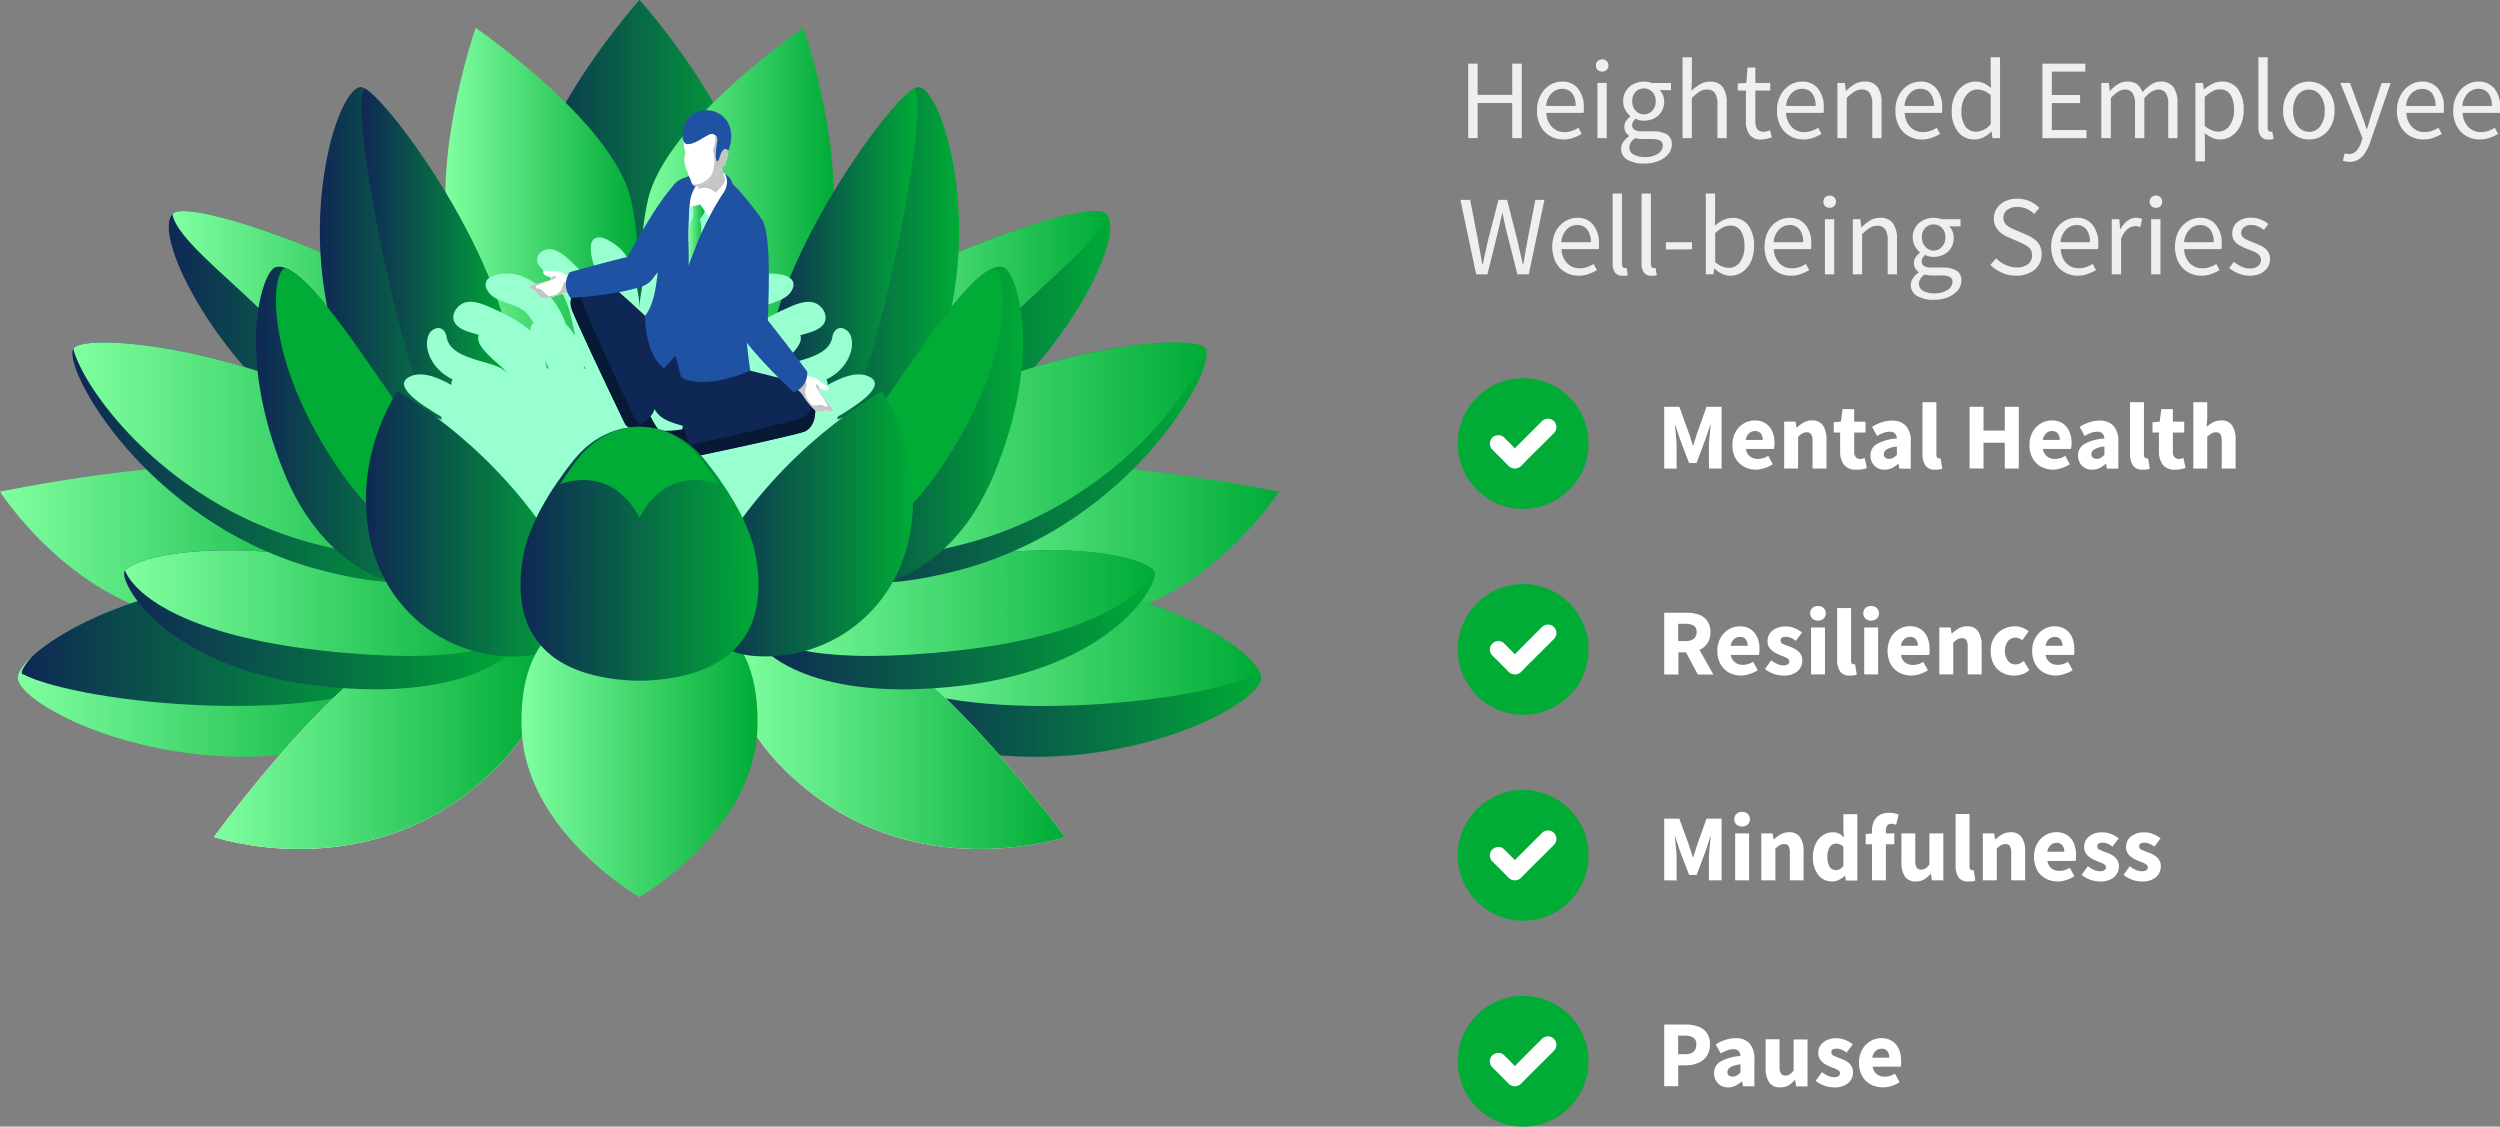 <svg xmlns="http://www.w3.org/2000/svg" xmlns:xlink="http://www.w3.org/1999/xlink" width="660.67" height="297.73" viewBox="0 0 660.67 297.73"><rect x="0" y="0" width="660.67" height="297.73" fill="#808080" stroke="none"/><defs><style>.cls-1{isolation:isolate;}.cls-2{fill:#efefef;}.cls-3{fill:#00ab36;}.cls-4{fill:#fff;}.cls-5{fill:url(#linear-gradient);}.cls-6{fill:#97ffd0;}.cls-7{fill:url(#linear-gradient-2);}.cls-8{fill:url(#linear-gradient-3);}.cls-9{fill:url(#linear-gradient-4);}.cls-10{fill:url(#radial-gradient);}.cls-11,.cls-28{mix-blend-mode:multiply;opacity:0.5;}.cls-11{fill:url(#radial-gradient-2);}.cls-12{fill:url(#linear-gradient-5);}.cls-13{fill:url(#linear-gradient-6);}.cls-14{fill:url(#linear-gradient-7);}.cls-15{fill:url(#linear-gradient-8);}.cls-16{fill:url(#linear-gradient-9);}.cls-17{fill:url(#linear-gradient-10);}.cls-18{fill:url(#linear-gradient-11);}.cls-19{fill:url(#linear-gradient-12);}.cls-20{fill:url(#linear-gradient-13);}.cls-21{fill:url(#linear-gradient-14);}.cls-22{fill:url(#linear-gradient-15);}.cls-23{fill:url(#linear-gradient-16);}.cls-24{fill:url(#linear-gradient-17);}.cls-25{fill:url(#linear-gradient-18);}.cls-26{fill:url(#linear-gradient-19);}.cls-27{fill:url(#radial-gradient-3);}.cls-28{fill:url(#radial-gradient-4);}.cls-29{fill:url(#linear-gradient-20);}.cls-30{fill:url(#linear-gradient-21);}.cls-31{fill:url(#linear-gradient-22);}.cls-32{fill:url(#linear-gradient-23);}.cls-33{fill:url(#linear-gradient-24);}.cls-34{fill:url(#linear-gradient-25);}.cls-35{fill:url(#linear-gradient-26);}.cls-36{fill:url(#linear-gradient-27);}.cls-37{fill:url(#linear-gradient-28);}.cls-38{fill:url(#linear-gradient-29);}.cls-39{fill:url(#linear-gradient-30);}.cls-40{fill:url(#linear-gradient-31);}.cls-41{fill:#0f2755;}.cls-42{fill:#1f52a2;}.cls-43{fill:#071935;}.cls-44{fill:#c5c5c5;}.cls-45{fill:#002e8a;}.cls-46{fill:url(#linear-gradient-32);}.cls-47{fill:url(#linear-gradient-33);}.cls-48{fill:url(#linear-gradient-34);}</style><linearGradient id="linear-gradient" x1="137.56" y1="49.55" x2="200.43" y2="49.55" gradientUnits="userSpaceOnUse"><stop offset="0" stop-color="#0f2755"/><stop offset="1" stop-color="#00ab36"/></linearGradient><linearGradient id="linear-gradient-2" y1="144.13" x2="101.89" y2="144.13" gradientUnits="userSpaceOnUse"><stop offset="0" stop-color="#80ffa1"/><stop offset="1" stop-color="#00ab36"/></linearGradient><linearGradient id="linear-gradient-3" x1="4.72" y1="176.42" x2="107.02" y2="176.42" xlink:href="#linear-gradient-2"/><linearGradient id="linear-gradient-4" x1="5.75" y1="169.7" x2="109.33" y2="169.7" xlink:href="#linear-gradient"/><radialGradient id="radial-gradient" cx="49.9" cy="63.23" r="106.87" gradientTransform="translate(0 143.01) scale(1 1.15)" gradientUnits="userSpaceOnUse"><stop offset="0" stop-color="#fff9ff"/><stop offset="0.52" stop-color="#ffd9eb"/><stop offset="1" stop-color="#f77c95"/></radialGradient><radialGradient id="radial-gradient-2" cx="131.29" cy="80" r="70.69" gradientTransform="translate(0 143.01) scale(1 1.15)" gradientUnits="userSpaceOnUse"><stop offset="0.86" stop-color="#fff"/><stop offset="0.9" stop-color="#fffdfd"/><stop offset="0.93" stop-color="#fff4f7"/><stop offset="0.95" stop-color="#ffe6ec"/><stop offset="0.97" stop-color="#ffd3de"/><stop offset="0.99" stop-color="#ffb9ca"/><stop offset="1" stop-color="#ffa5bb"/></radialGradient><linearGradient id="linear-gradient-5" x1="56.55" y1="194.74" x2="143.09" y2="194.74" xlink:href="#linear-gradient-2"/><linearGradient id="linear-gradient-6" x1="44.6" y1="86.16" x2="127.16" y2="86.16" xlink:href="#linear-gradient"/><linearGradient id="linear-gradient-7" x1="45.58" y1="84.83" x2="122.92" y2="84.83" xlink:href="#linear-gradient-2"/><linearGradient id="linear-gradient-8" x1="32.79" y1="163.8" x2="138.21" y2="163.8" xlink:href="#linear-gradient"/><linearGradient id="linear-gradient-9" x1="33.03" y1="159.39" x2="137.18" y2="159.39" xlink:href="#linear-gradient-2"/><linearGradient id="linear-gradient-10" x1="19.12" y1="122.27" x2="127.04" y2="122.27" xlink:href="#linear-gradient"/><linearGradient id="linear-gradient-11" x1="19.39" y1="118.9" x2="126.65" y2="118.9" xlink:href="#linear-gradient-2"/><linearGradient id="linear-gradient-12" x1="117.68" y1="52.64" x2="168.5" y2="52.64" xlink:href="#linear-gradient-2"/><linearGradient id="linear-gradient-13" x1="84.53" y1="70.67" x2="135.28" y2="70.67" xlink:href="#linear-gradient"/><linearGradient id="linear-gradient-14" x1="95.57" y1="70.89" x2="135.28" y2="70.89" xlink:href="#linear-gradient"/><linearGradient id="linear-gradient-15" x1="67.65" y1="113.05" x2="126.69" y2="113.05" xlink:href="#linear-gradient"/><linearGradient id="linear-gradient-16" x1="96.71" y1="138.46" x2="151.96" y2="138.46" xlink:href="#linear-gradient"/><linearGradient id="linear-gradient-17" x1="236.1" y1="144.13" x2="338" y2="144.13" xlink:href="#linear-gradient-2"/><linearGradient id="linear-gradient-18" x1="230.97" y1="176.42" x2="333.27" y2="176.42" xlink:href="#linear-gradient"/><linearGradient id="linear-gradient-19" x1="228.67" y1="169.7" x2="332.25" y2="169.7" xlink:href="#linear-gradient-2"/><radialGradient id="radial-gradient-3" cx="188.26" cy="63.23" r="106.88" xlink:href="#radial-gradient"/><radialGradient id="radial-gradient-4" cx="269.65" cy="80" r="70.69" xlink:href="#radial-gradient-2"/><linearGradient id="linear-gradient-20" x1="194.91" y1="194.74" x2="281.45" y2="194.74" xlink:href="#linear-gradient-2"/><linearGradient id="linear-gradient-21" x1="210.84" y1="86.16" x2="293.4" y2="86.16" xlink:href="#linear-gradient"/><linearGradient id="linear-gradient-22" x1="215.08" y1="84.83" x2="292.41" y2="84.83" xlink:href="#linear-gradient-2"/><linearGradient id="linear-gradient-23" x1="137.82" y1="198.54" x2="200.17" y2="198.54" xlink:href="#linear-gradient-2"/><linearGradient id="linear-gradient-24" x1="199.79" y1="163.8" x2="305.2" y2="163.8" xlink:href="#linear-gradient"/><linearGradient id="linear-gradient-25" x1="200.81" y1="159.39" x2="304.96" y2="159.39" xlink:href="#linear-gradient-2"/><linearGradient id="linear-gradient-26" x1="210.96" y1="122.27" x2="318.88" y2="122.27" xlink:href="#linear-gradient"/><linearGradient id="linear-gradient-27" x1="211.34" y1="118.9" x2="318.6" y2="118.9" xlink:href="#linear-gradient-2"/><linearGradient id="linear-gradient-28" x1="169.5" y1="52.64" x2="220.31" y2="52.64" xlink:href="#linear-gradient-2"/><linearGradient id="linear-gradient-29" x1="202.72" y1="70.67" x2="253.47" y2="70.67" xlink:href="#linear-gradient"/><linearGradient id="linear-gradient-30" x1="202.72" y1="70.89" x2="242.43" y2="70.89" xlink:href="#linear-gradient"/><linearGradient id="linear-gradient-31" x1="211.31" y1="113.05" x2="270.35" y2="113.05" xlink:href="#linear-gradient"/><linearGradient id="linear-gradient-32" x1="181.97" y1="62.16" x2="186.28" y2="62.16" xlink:href="#linear-gradient-2"/><linearGradient id="linear-gradient-33" x1="186.03" y1="138.46" x2="241.29" y2="138.46" xlink:href="#linear-gradient"/><linearGradient id="linear-gradient-34" x1="137.56" y1="146.35" x2="200.43" y2="146.35" xlink:href="#linear-gradient"/></defs><g class="cls-1"><g id="Layer_2" data-name="Layer 2"><g id="Elements"><path class="cls-2" d="M388,36.5V16.82h2.49v8.25h9.15V16.82h2.52V36.5h-2.52V27.23h-9.15V36.5Z"/><path class="cls-2" d="M413.18,36.86a7,7,0,0,1-3.54-.92,6.56,6.56,0,0,1-2.52-2.62,8.42,8.42,0,0,1-.93-4.08,8.38,8.38,0,0,1,.94-4.11,7,7,0,0,1,2.45-2.64,5.89,5.89,0,0,1,3.15-.93,5.23,5.23,0,0,1,4.3,1.86,7.65,7.65,0,0,1,1.52,5c0,.26,0,.51,0,.76a3.8,3.8,0,0,1-.07.65h-9.84a5.71,5.71,0,0,0,1.45,3.69,4.48,4.48,0,0,0,3.41,1.38,5.7,5.7,0,0,0,1.93-.32,8.58,8.58,0,0,0,1.7-.82l.87,1.62a11.32,11.32,0,0,1-2.12,1A7.49,7.49,0,0,1,413.18,36.86ZM408.59,28h7.8a5.24,5.24,0,0,0-.95-3.38,3.22,3.22,0,0,0-2.65-1.15A3.84,3.84,0,0,0,410,24.69,5.33,5.33,0,0,0,408.59,28Z"/><path class="cls-2" d="M423.41,18.92a1.68,1.68,0,0,1-1.19-.44,1.53,1.53,0,0,1-.46-1.18,1.55,1.55,0,0,1,.46-1.17,1.65,1.65,0,0,1,1.19-.45,1.62,1.62,0,0,1,1.18.45,1.56,1.56,0,0,1,.47,1.17,1.54,1.54,0,0,1-.47,1.18A1.66,1.66,0,0,1,423.41,18.92ZM422.15,36.5V21.92h2.46V36.5Z"/><path class="cls-2" d="M434.45,43.22a8.26,8.26,0,0,1-4.35-1,3.22,3.22,0,0,1-1.68-2.91A3.19,3.19,0,0,1,429,37.5,5.37,5.37,0,0,1,430.55,36v-.12a2.82,2.82,0,0,1-.92-.93,2.9,2.9,0,0,1,.14-3.06,4.6,4.6,0,0,1,1.08-1.08v-.12a5.73,5.73,0,0,1-1.31-1.62,4.56,4.56,0,0,1-.58-2.31,4.9,4.9,0,0,1,2.76-4.56,6.32,6.32,0,0,1,3.87-.53,5.55,5.55,0,0,1,.93.26h5.07v1.89h-3a3.77,3.77,0,0,1,.85,1.27,4.31,4.31,0,0,1,.35,1.73,5,5,0,0,1-.72,2.7,4.83,4.83,0,0,1-1.92,1.75,5.84,5.84,0,0,1-2.7.62,4.83,4.83,0,0,1-2.19-.51,3.24,3.24,0,0,0-.66.73,1.79,1.79,0,0,0-.28,1,1.41,1.41,0,0,0,.56,1.14,3.34,3.34,0,0,0,2,.45h2.83a7.11,7.11,0,0,1,3.82.82,2.93,2.93,0,0,1,1.27,2.66,3.92,3.92,0,0,1-.89,2.49,6.4,6.4,0,0,1-2.55,1.84A10,10,0,0,1,434.45,43.22Zm.36-1.71a5.64,5.64,0,0,0,3.36-.92,2.56,2.56,0,0,0,1.26-2.05,1.44,1.44,0,0,0-.77-1.41,4.86,4.86,0,0,0-2.17-.39H434a7.72,7.72,0,0,1-.92-.06,8.42,8.42,0,0,1-1-.18,4.07,4.07,0,0,0-1.13,1.2,2.54,2.54,0,0,0-.37,1.26,2.1,2.1,0,0,0,1.13,1.86A6,6,0,0,0,434.81,41.51Zm-.36-11.28a2.92,2.92,0,0,0,2.17-.95,3.48,3.48,0,0,0,.92-2.53,3.37,3.37,0,0,0-.9-2.49,3.11,3.11,0,0,0-4.38,0,3.33,3.33,0,0,0-.9,2.49,3.47,3.47,0,0,0,.91,2.53A2.94,2.94,0,0,0,434.45,30.23Z"/><path class="cls-2" d="M444.65,36.5V15.14h2.46V21L447,24a13.37,13.37,0,0,1,2.2-1.7,5,5,0,0,1,2.66-.7A3.89,3.89,0,0,1,455.25,23a7.14,7.14,0,0,1,1.07,4.25V36.5h-2.46V27.59a5.22,5.22,0,0,0-.66-3,2.4,2.4,0,0,0-2.1-.93,3.62,3.62,0,0,0-2,.57,12.59,12.59,0,0,0-2,1.68V36.5Z"/><path class="cls-2" d="M465.56,36.86a3.66,3.66,0,0,1-3.26-1.35,6.14,6.14,0,0,1-.91-3.51V23.93h-2.16V22.07l2.28-.15.3-4.08h2.07v4.08h3.93v2h-3.93V32a3.7,3.7,0,0,0,.49,2.08,2,2,0,0,0,1.76.74,3,3,0,0,0,.84-.14l.81-.25.48,1.86a12.89,12.89,0,0,1-1.31.37A6.07,6.07,0,0,1,465.56,36.86Z"/><path class="cls-2" d="M476.6,36.86a7,7,0,0,1-3.54-.92,6.43,6.43,0,0,1-2.52-2.62,8.42,8.42,0,0,1-.93-4.08,8.38,8.38,0,0,1,.94-4.11A7,7,0,0,1,473,22.49a5.89,5.89,0,0,1,3.15-.93,5.23,5.23,0,0,1,4.3,1.86,7.65,7.65,0,0,1,1.52,5c0,.26,0,.51,0,.76a3.8,3.8,0,0,1-.07.65H472a5.71,5.71,0,0,0,1.45,3.69,4.48,4.48,0,0,0,3.41,1.38,5.7,5.7,0,0,0,1.93-.32,8.58,8.58,0,0,0,1.7-.82l.87,1.62a11.32,11.32,0,0,1-2.12,1A7.49,7.49,0,0,1,476.6,36.86ZM472,28h7.8a5.24,5.24,0,0,0-.95-3.38,3.22,3.22,0,0,0-2.65-1.15,3.84,3.84,0,0,0-2.75,1.18A5.33,5.33,0,0,0,472,28Z"/><path class="cls-2" d="M485.57,36.5V21.92h2l.21,2.1h.08a12.33,12.33,0,0,1,2.22-1.76,5.07,5.07,0,0,1,2.67-.7A3.91,3.91,0,0,1,496.17,23a7.14,7.14,0,0,1,1.07,4.25V36.5h-2.46V27.59a5.21,5.21,0,0,0-.67-3,2.38,2.38,0,0,0-2.09-.93,3.62,3.62,0,0,0-2,.57,12.15,12.15,0,0,0-2,1.68V36.5Z"/><path class="cls-2" d="M507.89,36.86a6.92,6.92,0,0,1-3.54-.92,6.59,6.59,0,0,1-2.53-2.62,8.42,8.42,0,0,1-.92-4.08,8.38,8.38,0,0,1,.94-4.11,7,7,0,0,1,2.44-2.64,5.9,5.9,0,0,1,3.16-.93,5.24,5.24,0,0,1,4.3,1.86,7.65,7.65,0,0,1,1.52,5c0,.26,0,.51,0,.76a3.72,3.72,0,0,1-.08.65h-9.84a5.72,5.72,0,0,0,1.46,3.69,4.47,4.47,0,0,0,3.41,1.38,5.75,5.75,0,0,0,1.93-.32,8.58,8.58,0,0,0,1.7-.82l.87,1.62a11.32,11.32,0,0,1-2.12,1A7.53,7.53,0,0,1,507.89,36.86ZM503.29,28h7.81a5.24,5.24,0,0,0-1-3.38,3.23,3.23,0,0,0-2.66-1.15,3.83,3.83,0,0,0-2.74,1.18A5.34,5.34,0,0,0,503.29,28Z"/><path class="cls-2" d="M521.83,36.86a5.4,5.4,0,0,1-4.38-2,8.58,8.58,0,0,1-1.65-5.62,8.89,8.89,0,0,1,.89-4.1A6.67,6.67,0,0,1,519,22.49a5.65,5.65,0,0,1,3.1-.93,5,5,0,0,1,2.19.45,9.78,9.78,0,0,1,1.89,1.23l-.12-2.49V15.14h2.49V36.5h-2l-.21-1.71h-.09a8.43,8.43,0,0,1-2,1.45A5,5,0,0,1,521.83,36.86Zm.54-2.07a5.08,5.08,0,0,0,3.72-2V25.16A6.21,6.21,0,0,0,524.31,24a4.67,4.67,0,0,0-1.76-.34,3.43,3.43,0,0,0-2.11.7,4.94,4.94,0,0,0-1.52,2,7,7,0,0,0-.57,2.93,7,7,0,0,0,1,4.09A3.43,3.43,0,0,0,522.37,34.79Z"/><path class="cls-2" d="M539.74,36.5V16.82h11.34v2.1h-8.85V25.1h7.47v2.13h-7.47v7.14h9.15V36.5Z"/><path class="cls-2" d="M555.31,36.5V21.92h2l.21,2.1h.09a9.92,9.92,0,0,1,2.1-1.76,4.54,4.54,0,0,1,2.43-.7,4.2,4.2,0,0,1,2.63.73,4.27,4.27,0,0,1,1.39,2.06,13.07,13.07,0,0,1,2.31-2,4.41,4.41,0,0,1,2.49-.78A3.92,3.92,0,0,1,574.35,23a7,7,0,0,1,1.09,4.25V36.5H573V27.59a5.22,5.22,0,0,0-.66-3,2.33,2.33,0,0,0-2-.93q-1.62,0-3.66,2.25V36.5h-2.46V27.59a5.22,5.22,0,0,0-.66-3,2.36,2.36,0,0,0-2.07-.93q-1.62,0-3.66,2.25V36.5Z"/><path class="cls-2" d="M580.18,42.65V21.92h2l.21,1.68h.09a11.13,11.13,0,0,1,2.18-1.44,5.39,5.39,0,0,1,2.47-.6,5,5,0,0,1,4.29,2A9,9,0,0,1,592.93,29a9.37,9.37,0,0,1-.88,4.23,6.71,6.71,0,0,1-2.31,2.7,5.59,5.59,0,0,1-3.11.93,4.89,4.89,0,0,1-2-.45,10.28,10.28,0,0,1-2-1.23l.06,2.55v4.92Zm6-7.86a3.63,3.63,0,0,0,3-1.55A6.8,6.8,0,0,0,590.38,29a7.55,7.55,0,0,0-.88-3.89,3.17,3.17,0,0,0-3-1.48,3.9,3.9,0,0,0-1.87.51,11,11,0,0,0-2,1.47v7.65a6.52,6.52,0,0,0,1.92,1.18A4.84,4.84,0,0,0,586.21,34.79Z"/><path class="cls-2" d="M599.44,36.86a2.28,2.28,0,0,1-2-.86,4.13,4.13,0,0,1-.62-2.44V15.14h2.46v18.6a1.28,1.28,0,0,0,.21.82.62.62,0,0,0,.48.26l.23,0,.31,0,.33,1.86a2.12,2.12,0,0,1-.57.18A4.84,4.84,0,0,1,599.44,36.86Z"/><path class="cls-2" d="M610.15,36.86a6.46,6.46,0,0,1-3.31-.9,6.67,6.67,0,0,1-2.49-2.61,8.38,8.38,0,0,1-1-4.11,8.51,8.51,0,0,1,1-4.17,6.67,6.67,0,0,1,2.49-2.61,6.57,6.57,0,0,1,6.64,0A6.72,6.72,0,0,1,616,25.07a8.51,8.51,0,0,1,.94,4.17,8.38,8.38,0,0,1-.94,4.11A6.72,6.72,0,0,1,613.48,36,6.45,6.45,0,0,1,610.15,36.86Zm0-2a3.64,3.64,0,0,0,3.05-1.55,6.55,6.55,0,0,0,1.15-4,6.69,6.69,0,0,0-1.15-4.08,3.74,3.74,0,0,0-6.08,0A6.63,6.63,0,0,0,606,29.24a6.49,6.49,0,0,0,1.17,4A3.64,3.64,0,0,0,610.15,34.82Z"/><path class="cls-2" d="M620.86,42.77a4.46,4.46,0,0,1-.91-.09,7.11,7.11,0,0,1-.8-.21l.48-1.95.54.13a2.37,2.37,0,0,0,.57.08,2.65,2.65,0,0,0,2-.89A6.11,6.11,0,0,0,624,37.61l.33-1.08-5.85-14.61h2.55L624,30c.22.62.46,1.29.71,2s.48,1.42.7,2.1h.12q.33-1,.63-2.07t.6-2l2.61-8.07h2.4L626.32,37.7a13.38,13.38,0,0,1-1.21,2.58,5.69,5.69,0,0,1-1.74,1.81A4.5,4.5,0,0,1,620.86,42.77Z"/><path class="cls-2" d="M640.42,36.86a7,7,0,0,1-3.54-.92,6.56,6.56,0,0,1-2.52-2.62,8.42,8.42,0,0,1-.93-4.08,8.38,8.38,0,0,1,1-4.11,7,7,0,0,1,2.44-2.64,5.89,5.89,0,0,1,3.15-.93,5.25,5.25,0,0,1,4.31,1.86,7.65,7.65,0,0,1,1.51,5c0,.26,0,.51,0,.76a3.72,3.72,0,0,1-.08.65h-9.84a5.72,5.72,0,0,0,1.46,3.69,4.46,4.46,0,0,0,3.4,1.38,5.76,5.76,0,0,0,1.94-.32,8.5,8.5,0,0,0,1.69-.82l.87,1.62a11.22,11.22,0,0,1-2.11,1A7.55,7.55,0,0,1,640.42,36.86ZM635.83,28h7.8a5.24,5.24,0,0,0-.94-3.38A3.24,3.24,0,0,0,640,23.51a3.82,3.82,0,0,0-2.74,1.18A5.34,5.34,0,0,0,635.83,28Z"/><path class="cls-2" d="M655.3,36.86a7,7,0,0,1-3.54-.92,6.56,6.56,0,0,1-2.52-2.62,8.42,8.42,0,0,1-.93-4.08,8.38,8.38,0,0,1,1-4.11,7,7,0,0,1,2.44-2.64,5.89,5.89,0,0,1,3.15-.93,5.25,5.25,0,0,1,4.31,1.86,7.65,7.65,0,0,1,1.51,5c0,.26,0,.51,0,.76a3.72,3.72,0,0,1-.08.65h-9.84a5.72,5.72,0,0,0,1.46,3.69,4.46,4.46,0,0,0,3.4,1.38,5.76,5.76,0,0,0,1.94-.32,8.5,8.5,0,0,0,1.69-.82l.87,1.62a11.22,11.22,0,0,1-2.11,1A7.55,7.55,0,0,1,655.3,36.86ZM650.71,28h7.8a5.24,5.24,0,0,0-.94-3.38,3.24,3.24,0,0,0-2.66-1.15,3.82,3.82,0,0,0-2.74,1.18A5.34,5.34,0,0,0,650.71,28Z"/><path class="cls-2" d="M390.11,72.5l-4.17-19.68h2.58l2.07,10.71q.27,1.59.57,3.18t.57,3.18h.12c.22-1.06.45-2.13.69-3.2s.47-2.12.69-3.16L396,52.82h2.28L401,63.53c.24,1,.48,2.09.72,3.16l.72,3.2h.12l.54-3.2c.18-1.07.37-2.12.57-3.16l2.07-10.71h2.4L404,72.5h-3l-3-11.85c-.18-.76-.35-1.51-.5-2.24s-.3-1.47-.46-2.23H397c-.14.76-.3,1.5-.48,2.23s-.35,1.48-.51,2.24L393.08,72.5Z"/><path class="cls-2" d="M417.2,72.86a7,7,0,0,1-3.54-.92,6.56,6.56,0,0,1-2.52-2.62,9.43,9.43,0,0,1,0-8.19,7,7,0,0,1,2.45-2.64,5.89,5.89,0,0,1,3.15-.93,5.23,5.23,0,0,1,4.3,1.86,7.65,7.65,0,0,1,1.52,5c0,.26,0,.51,0,.76a3.8,3.8,0,0,1-.07.65h-9.84a5.71,5.71,0,0,0,1.45,3.69,4.48,4.48,0,0,0,3.41,1.38,5.7,5.7,0,0,0,1.93-.32,8.58,8.58,0,0,0,1.7-.82l.87,1.62a11.32,11.32,0,0,1-2.12,1A7.49,7.49,0,0,1,417.2,72.86ZM412.61,64h7.8a5.24,5.24,0,0,0-1-3.38,3.22,3.22,0,0,0-2.65-1.15,3.84,3.84,0,0,0-2.75,1.18A5.33,5.33,0,0,0,412.61,64Z"/><path class="cls-2" d="M428.78,72.86a2.3,2.3,0,0,1-2-.86,4.13,4.13,0,0,1-.61-2.44V51.14h2.46v18.6a1.28,1.28,0,0,0,.21.82.62.62,0,0,0,.48.26l.22,0,.32,0,.33,1.86a2.12,2.12,0,0,1-.57.18A4.84,4.84,0,0,1,428.78,72.86Z"/><path class="cls-2" d="M436.43,72.86a2.3,2.3,0,0,1-2-.86,4.13,4.13,0,0,1-.61-2.44V51.14h2.46v18.6a1.28,1.28,0,0,0,.21.82.62.62,0,0,0,.48.26l.22,0,.32,0,.33,1.86a2.12,2.12,0,0,1-.57.18A4.84,4.84,0,0,1,436.43,72.86Z"/><path class="cls-2" d="M440.24,65.93V64h6.9v1.89Z"/><path class="cls-2" d="M457.25,72.86a5.16,5.16,0,0,1-2.12-.5A7.86,7.86,0,0,1,453.08,71H453l-.21,1.5h-2V51.14h2.46V57l-.06,2.64a10,10,0,0,1,2.17-1.46,5.36,5.36,0,0,1,2.39-.58,5,5,0,0,1,4.32,2,9,9,0,0,1,1.47,5.4,9.44,9.44,0,0,1-.89,4.26,6.71,6.71,0,0,1-2.31,2.7A5.55,5.55,0,0,1,457.25,72.86Zm-.42-2.07a3.61,3.61,0,0,0,3-1.55A6.8,6.8,0,0,0,461,65a7.54,7.54,0,0,0-.89-3.89,3.15,3.15,0,0,0-2.95-1.48,4,4,0,0,0-1.89.51,10,10,0,0,0-2,1.47v7.65a6.09,6.09,0,0,0,1.9,1.18A5,5,0,0,0,456.83,70.79Z"/><path class="cls-2" d="M473.3,72.86a7,7,0,0,1-3.54-.92,6.56,6.56,0,0,1-2.52-2.62,9.43,9.43,0,0,1,0-8.19,7,7,0,0,1,2.45-2.64,5.89,5.89,0,0,1,3.15-.93,5.23,5.23,0,0,1,4.3,1.86,7.65,7.65,0,0,1,1.52,5c0,.26,0,.51,0,.76a3.8,3.8,0,0,1-.07.65h-9.84a5.71,5.71,0,0,0,1.45,3.69,4.48,4.48,0,0,0,3.41,1.38,5.7,5.7,0,0,0,1.93-.32,8.58,8.58,0,0,0,1.7-.82l.87,1.62a11.32,11.32,0,0,1-2.12,1A7.49,7.49,0,0,1,473.3,72.86ZM468.71,64h7.8a5.24,5.24,0,0,0-.95-3.38,3.22,3.22,0,0,0-2.65-1.15,3.84,3.84,0,0,0-2.75,1.18A5.33,5.33,0,0,0,468.71,64Z"/><path class="cls-2" d="M483.53,54.92a1.68,1.68,0,0,1-1.19-.44,1.54,1.54,0,0,1-.47-1.18,1.56,1.56,0,0,1,.47-1.17,1.65,1.65,0,0,1,1.19-.45,1.62,1.62,0,0,1,1.18.45,1.56,1.56,0,0,1,.47,1.17,1.54,1.54,0,0,1-.47,1.18A1.66,1.66,0,0,1,483.53,54.92ZM482.27,72.5V57.92h2.46V72.5Z"/><path class="cls-2" d="M489.64,72.5V57.92h2l.21,2.1H492a11.67,11.67,0,0,1,2.22-1.76,5.07,5.07,0,0,1,2.67-.7A3.91,3.91,0,0,1,500.25,59a7.15,7.15,0,0,1,1.06,4.25V72.5h-2.46V63.59a5.22,5.22,0,0,0-.66-3,2.4,2.4,0,0,0-2.1-.93,3.59,3.59,0,0,0-2,.57,12.6,12.6,0,0,0-2,1.68V72.5Z"/><path class="cls-2" d="M511,79.22a8.29,8.29,0,0,1-4.35-1,3.22,3.22,0,0,1-1.68-2.91,3.19,3.19,0,0,1,.57-1.79A5.5,5.5,0,0,1,507.07,72v-.12a2.8,2.8,0,0,1-.91-.93,2.87,2.87,0,0,1,.13-3.06,4.6,4.6,0,0,1,1.08-1.08v-.12a5.89,5.89,0,0,1-1.3-1.62,4.56,4.56,0,0,1-.59-2.31,4.9,4.9,0,0,1,2.76-4.56,6.32,6.32,0,0,1,3.87-.53,5.55,5.55,0,0,1,.93.26h5.07v1.89h-3a3.78,3.78,0,0,1,.86,1.27,4.31,4.31,0,0,1,.34,1.73,5,5,0,0,1-.72,2.7,4.83,4.83,0,0,1-1.92,1.75,5.84,5.84,0,0,1-2.7.62,4.83,4.83,0,0,1-2.19-.51,3.49,3.49,0,0,0-.66.73,1.79,1.79,0,0,0-.27,1,1.41,1.41,0,0,0,.56,1.14,3.32,3.32,0,0,0,2,.45h2.82a7.15,7.15,0,0,1,3.83.82,2.93,2.93,0,0,1,1.27,2.66,3.93,3.93,0,0,1-.9,2.49,6.33,6.33,0,0,1-2.55,1.84A10,10,0,0,1,511,79.22Zm.36-1.71a5.6,5.6,0,0,0,3.36-.92,2.56,2.56,0,0,0,1.26-2,1.44,1.44,0,0,0-.76-1.41,4.91,4.91,0,0,0-2.18-.39h-2.52a7.56,7.56,0,0,1-.91-.06,8.05,8.05,0,0,1-1-.18,4,4,0,0,0-1.14,1.2A2.52,2.52,0,0,0,507.1,75a2.1,2.1,0,0,0,1.13,1.86A5.91,5.91,0,0,0,511.33,77.51ZM511,66.23a2.94,2.94,0,0,0,2.18-1,3.47,3.47,0,0,0,.91-2.53,3.37,3.37,0,0,0-.9-2.49,3.11,3.11,0,0,0-4.38,0,3.37,3.37,0,0,0-.9,2.49,3.48,3.48,0,0,0,.92,2.53A2.92,2.92,0,0,0,511,66.23Z"/><path class="cls-2" d="M532.87,72.86a9.27,9.27,0,0,1-3.84-.8A9.89,9.89,0,0,1,526,70l1.5-1.74A8.22,8.22,0,0,0,530,70a6.81,6.81,0,0,0,2.95.68,4.66,4.66,0,0,0,3-.89A2.85,2.85,0,0,0,537,67.46a2.71,2.71,0,0,0-.43-1.62,3.66,3.66,0,0,0-1.17-1c-.49-.28-1-.56-1.67-.84l-2.82-1.23a10.21,10.21,0,0,1-1.84-1,5.39,5.39,0,0,1-1.53-1.62,4.52,4.52,0,0,1-.62-2.43,4.73,4.73,0,0,1,.8-2.69,5.37,5.37,0,0,1,2.2-1.86,7.27,7.27,0,0,1,3.18-.67,7.87,7.87,0,0,1,3.27.67,8.22,8.22,0,0,1,2.55,1.76l-1.35,1.62a7,7,0,0,0-2-1.37,6,6,0,0,0-2.48-.49,4.2,4.2,0,0,0-2.65.78,2.52,2.52,0,0,0-1,2.1,2.37,2.37,0,0,0,.5,1.54,3.85,3.85,0,0,0,1.24,1q.75.39,1.53.72l2.79,1.2a10,10,0,0,1,2.06,1.15A5.09,5.09,0,0,1,539,64.8a5,5,0,0,1,.54,2.45,5.16,5.16,0,0,1-.81,2.83,5.67,5.67,0,0,1-2.31,2A7.9,7.9,0,0,1,532.87,72.86Z"/><path class="cls-2" d="M549.1,72.86a7,7,0,0,1-3.54-.92A6.56,6.56,0,0,1,543,69.32a9.39,9.39,0,0,1,0-8.19,7,7,0,0,1,2.44-2.64,5.89,5.89,0,0,1,3.15-.93A5.25,5.25,0,0,1,553,59.42a7.65,7.65,0,0,1,1.51,5c0,.26,0,.51,0,.76a3.72,3.72,0,0,1-.08.65h-9.84A5.72,5.72,0,0,0,546,69.5a4.46,4.46,0,0,0,3.4,1.38,5.76,5.76,0,0,0,1.94-.32,8.5,8.5,0,0,0,1.69-.82l.87,1.62a11.22,11.22,0,0,1-2.11,1A7.55,7.55,0,0,1,549.1,72.86ZM544.51,64h7.8a5.24,5.24,0,0,0-.94-3.38,3.24,3.24,0,0,0-2.66-1.15A3.82,3.82,0,0,0,546,60.69,5.34,5.34,0,0,0,544.51,64Z"/><path class="cls-2" d="M558.07,72.5V57.92h2l.21,2.64h.09a6.65,6.65,0,0,1,1.83-2.19,3.78,3.78,0,0,1,2.31-.81,3.88,3.88,0,0,1,1.56.3L565.63,60a5.55,5.55,0,0,0-.66-.18,3.92,3.92,0,0,0-.75-.06,3.25,3.25,0,0,0-1.93.75,6,6,0,0,0-1.76,2.61V72.5Z"/><path class="cls-2" d="M569.74,54.92a1.66,1.66,0,0,1-1.18-.44,1.54,1.54,0,0,1-.47-1.18,1.56,1.56,0,0,1,.47-1.17,1.62,1.62,0,0,1,1.18-.45,1.65,1.65,0,0,1,1.19.45,1.55,1.55,0,0,1,.46,1.17,1.53,1.53,0,0,1-.46,1.18A1.68,1.68,0,0,1,569.74,54.92ZM568.48,72.5V57.92h2.46V72.5Z"/><path class="cls-2" d="M581.77,72.86a7,7,0,0,1-3.54-.92,6.56,6.56,0,0,1-2.52-2.62,9.39,9.39,0,0,1,0-8.19,7,7,0,0,1,2.44-2.64,5.89,5.89,0,0,1,3.15-.93,5.25,5.25,0,0,1,4.31,1.86,7.65,7.65,0,0,1,1.51,5c0,.26,0,.51,0,.76a3.72,3.72,0,0,1-.08.65h-9.84a5.72,5.72,0,0,0,1.46,3.69,4.46,4.46,0,0,0,3.4,1.38,5.76,5.76,0,0,0,1.94-.32,8.5,8.5,0,0,0,1.69-.82l.87,1.62a11.22,11.22,0,0,1-2.11,1A7.55,7.55,0,0,1,581.77,72.86ZM577.18,64H585a5.24,5.24,0,0,0-.94-3.38,3.24,3.24,0,0,0-2.66-1.15,3.82,3.82,0,0,0-2.74,1.18A5.34,5.34,0,0,0,577.18,64Z"/><path class="cls-2" d="M594.55,72.86a7.68,7.68,0,0,1-3-.59,10.1,10.1,0,0,1-2.46-1.42l1.23-1.65a11,11,0,0,0,2,1.24,5.23,5.23,0,0,0,2.31.5,3.06,3.06,0,0,0,2.16-.68,2.12,2.12,0,0,0,.72-1.6A1.73,1.73,0,0,0,597,67.4a4.06,4.06,0,0,0-1.26-.86c-.51-.23-1-.44-1.58-.64s-1.35-.56-2-.89a4.73,4.73,0,0,1-1.62-1.29,3.15,3.15,0,0,1-.63-2,3.8,3.8,0,0,1,1.34-3,5.37,5.37,0,0,1,3.7-1.18,6.57,6.57,0,0,1,2.52.48,7.81,7.81,0,0,1,2,1.17l-1.2,1.56a7.84,7.84,0,0,0-1.56-.93,4.31,4.31,0,0,0-1.77-.36,2.79,2.79,0,0,0-2,.63,2,2,0,0,0-.65,1.47,1.48,1.48,0,0,0,.45,1.12,3.93,3.93,0,0,0,1.17.75l1.53.65c.7.26,1.39.55,2.07.88a5,5,0,0,1,1.7,1.32,3.39,3.39,0,0,1,.67,2.21,4,4,0,0,1-.61,2.16,4.39,4.39,0,0,1-1.8,1.59A6.45,6.45,0,0,1,594.55,72.86Z"/><circle class="cls-3" cx="402.52" cy="117.21" r="17.28"/><path class="cls-4" d="M400.42,118.47a1.41,1.41,0,0,1,.21-.31q3.42-3.43,6.84-6.84a2.23,2.23,0,1,1,3.21,3.1c-.83.85-1.69,1.69-2.53,2.54-2,2-4.08,4-6.08,6.1a2.39,2.39,0,0,1-3.48,0c-1.37-1.45-2.82-2.82-4.21-4.25a2.22,2.22,0,0,1,1.06-3.74,2.17,2.17,0,0,1,2.11.6c.83.84,1.67,1.67,2.51,2.51a2.83,2.83,0,0,1,.2.28Z"/><path class="cls-4" d="M439.8,123.81v-16.3h4l2.62,7.25c.17.47.33,1,.48,1.48s.31,1,.47,1.52h.1c.17-.5.32-1,.47-1.52s.29-1,.46-1.48l2.57-7.25h4v16.3h-3.35v-6c0-.54,0-1.13.09-1.79s.13-1.32.2-2,.14-1.26.19-1.77H452l-1.33,3.87-2.32,6.23h-2L444,116.16l-1.3-3.87h-.1c.07.51.13,1.1.2,1.77s.13,1.33.19,2,.08,1.25.08,1.79v6Z"/><path class="cls-4" d="M464.1,124.11a6.67,6.67,0,0,1-3.2-.77,5.68,5.68,0,0,1-2.25-2.23,7,7,0,0,1-.82-3.5,6.78,6.78,0,0,1,.84-3.47,5.87,5.87,0,0,1,2.18-2.24,5.51,5.51,0,0,1,2.83-.79,5.12,5.12,0,0,1,2.94.79,4.93,4.93,0,0,1,1.75,2.12,7.56,7.56,0,0,1,.58,3,7.3,7.3,0,0,1-.05.94,4.4,4.4,0,0,1-.1.68h-7.42a3,3,0,0,0,1.12,2,3.47,3.47,0,0,0,2.1.64,5.09,5.09,0,0,0,2.68-.82l1.22,2.22a8.18,8.18,0,0,1-2.12,1A7.44,7.44,0,0,1,464.1,124.11Zm-2.75-7.85h4.48a2.75,2.75,0,0,0-.49-1.69,1.83,1.83,0,0,0-1.59-.66,2.27,2.27,0,0,0-1.52.59A2.92,2.92,0,0,0,461.35,116.26Z"/><path class="cls-4" d="M471.5,123.81v-12.4h3l.25,1.58h.1a10.06,10.06,0,0,1,1.77-1.32,4.32,4.32,0,0,1,2.21-.56,3.31,3.31,0,0,1,2.94,1.34,6.47,6.47,0,0,1,.91,3.66v7.7H479v-7.22a3.34,3.34,0,0,0-.36-1.85,1.32,1.32,0,0,0-1.16-.5,2.19,2.19,0,0,0-1.2.31,7.39,7.39,0,0,0-1.1.88v8.38Z"/><path class="cls-4" d="M490.58,124.11a3.84,3.84,0,0,1-3.29-1.32,5.7,5.7,0,0,1-1-3.48v-5h-1.7v-2.73l1.9-.15.43-3.3H490v3.3h3v2.88h-3v5a2.11,2.11,0,0,0,.44,1.51,1.51,1.51,0,0,0,1.16.47,2.62,2.62,0,0,0,.61-.08,4.73,4.73,0,0,0,.56-.17l.58,2.67c-.32.1-.71.2-1.16.3A7.54,7.54,0,0,1,490.58,124.11Z"/><path class="cls-4" d="M498,124.11a3.48,3.48,0,0,1-2.7-1.09,3.8,3.8,0,0,1-1-2.66,3.47,3.47,0,0,1,1.65-3,12.25,12.25,0,0,1,5.33-1.47,2.18,2.18,0,0,0-.49-1.32,1.9,1.9,0,0,0-1.46-.48,4.51,4.51,0,0,0-1.58.3,11.33,11.33,0,0,0-1.7.82l-1.32-2.42a11.76,11.76,0,0,1,2.51-1.18,8.68,8.68,0,0,1,2.79-.45,4.73,4.73,0,0,1,3.65,1.38,6,6,0,0,1,1.27,4.22v7.1h-3l-.25-1.27h-.1a7.28,7.28,0,0,1-1.66,1.13A4.35,4.35,0,0,1,498,124.11Zm1.25-2.85a2,2,0,0,0,1.09-.29,5.14,5.14,0,0,0,.94-.76V118a6.21,6.21,0,0,0-2.7.78,1.55,1.55,0,0,0-.75,1.27,1,1,0,0,0,.39.88A1.62,1.62,0,0,0,499.25,121.26Z"/><path class="cls-4" d="M511.43,124.11a2.9,2.9,0,0,1-2.64-1.14,5.47,5.47,0,0,1-.74-3V106.29h3.68v13.82a1.18,1.18,0,0,0,.21.8.62.62,0,0,0,.44.23l.21,0,.24,0,.45,2.72a4.49,4.49,0,0,1-.76.21A5.85,5.85,0,0,1,511.43,124.11Z"/><path class="cls-4" d="M520.5,123.81v-16.3h3.68v6.28h5.62v-6.28h3.7v16.3h-3.7V117h-5.62v6.8Z"/><path class="cls-4" d="M542.6,124.11a6.67,6.67,0,0,1-3.2-.77,5.68,5.68,0,0,1-2.25-2.23,7,7,0,0,1-.82-3.5,6.78,6.78,0,0,1,.84-3.47,5.87,5.87,0,0,1,2.18-2.24,5.48,5.48,0,0,1,2.83-.79,5.06,5.06,0,0,1,2.93.79,4.8,4.8,0,0,1,1.75,2.12,7.4,7.4,0,0,1,.59,3,7.3,7.3,0,0,1-.05.94,4.4,4.4,0,0,1-.1.68h-7.42a3,3,0,0,0,1.12,2,3.47,3.47,0,0,0,2.1.64,5.09,5.09,0,0,0,2.68-.82l1.22,2.22a8.18,8.18,0,0,1-2.12,1A7.49,7.49,0,0,1,542.6,124.11Zm-2.75-7.85h4.48a2.75,2.75,0,0,0-.49-1.69,1.83,1.83,0,0,0-1.59-.66,2.27,2.27,0,0,0-1.52.59A2.92,2.92,0,0,0,539.85,116.26Z"/><path class="cls-4" d="M552.85,124.11a3.48,3.48,0,0,1-2.7-1.09,3.8,3.8,0,0,1-1-2.66,3.47,3.47,0,0,1,1.65-3,12.25,12.25,0,0,1,5.33-1.47,2.18,2.18,0,0,0-.49-1.32,1.9,1.9,0,0,0-1.46-.48,4.51,4.51,0,0,0-1.58.3,11.33,11.33,0,0,0-1.7.82l-1.32-2.42a11.76,11.76,0,0,1,2.51-1.18,8.68,8.68,0,0,1,2.79-.45,4.73,4.73,0,0,1,3.65,1.38,6,6,0,0,1,1.27,4.22v7.1h-3l-.25-1.27h-.1a7.28,7.28,0,0,1-1.66,1.13A4.35,4.35,0,0,1,552.85,124.11Zm1.25-2.85a2,2,0,0,0,1.09-.29,5.14,5.14,0,0,0,.94-.76V118a6.21,6.21,0,0,0-2.7.78,1.55,1.55,0,0,0-.75,1.27,1,1,0,0,0,.39.88A1.62,1.62,0,0,0,554.1,121.26Z"/><path class="cls-4" d="M566.28,124.11a2.9,2.9,0,0,1-2.64-1.14,5.47,5.47,0,0,1-.74-3V106.29h3.68v13.82a1.18,1.18,0,0,0,.21.8.62.62,0,0,0,.44.23l.21,0,.24,0,.45,2.72a4.37,4.37,0,0,1-.77.21A5.66,5.66,0,0,1,566.28,124.11Z"/><path class="cls-4" d="M574.83,124.11a3.84,3.84,0,0,1-3.29-1.32,5.7,5.7,0,0,1-1-3.48v-5h-1.7v-2.73l1.9-.15.43-3.3h3.05v3.3h3v2.88h-3v5a2.16,2.16,0,0,0,.43,1.51,1.54,1.54,0,0,0,1.17.47,2.62,2.62,0,0,0,.61-.08A4.73,4.73,0,0,0,577,121l.58,2.67q-.48.15-1.17.3A7.37,7.37,0,0,1,574.83,124.11Z"/><path class="cls-4" d="M579.63,123.81V106.29h3.67v4.3l-.17,2.22a9.15,9.15,0,0,1,1.64-1.16,4.27,4.27,0,0,1,2.18-.54,3.31,3.31,0,0,1,2.94,1.34,6.39,6.39,0,0,1,.91,3.66v7.7h-3.67v-7.22a3.34,3.34,0,0,0-.36-1.85,1.34,1.34,0,0,0-1.17-.5,2.23,2.23,0,0,0-1.2.31,7.39,7.39,0,0,0-1.1.88v8.38Z"/><circle class="cls-3" cx="402.52" cy="171.63" r="17.28"/><path class="cls-4" d="M400.42,172.88a2.11,2.11,0,0,1,.21-.31c2.28-2.28,4.56-4.57,6.84-6.84a2.23,2.23,0,1,1,3.21,3.1c-.83.86-1.69,1.7-2.53,2.54-2,2-4.08,4-6.08,6.1a2.38,2.38,0,0,1-3.48,0c-1.37-1.44-2.82-2.82-4.21-4.24a2.22,2.22,0,0,1,1.06-3.74,2.14,2.14,0,0,1,2.11.59l2.51,2.52a2.69,2.69,0,0,1,.2.27Z"/><path class="cls-4" d="M439.8,178.22v-16.3h5.88a10.11,10.11,0,0,1,3.15.47A4.56,4.56,0,0,1,451.1,164,4.85,4.85,0,0,1,452,167a5.19,5.19,0,0,1-.78,3,4.76,4.76,0,0,1-2.12,1.74l3.7,6.52h-4.12l-3.13-5.87h-2v5.87Zm3.68-8.8h1.9a3.44,3.44,0,0,0,2.21-.61,2.18,2.18,0,0,0,.76-1.81,1.82,1.82,0,0,0-.76-1.68,4.27,4.27,0,0,0-2.21-.47h-1.9Z"/><path class="cls-4" d="M460.13,178.52a6.56,6.56,0,0,1-3.2-.77,5.68,5.68,0,0,1-2.25-2.23,7,7,0,0,1-.83-3.5,6.81,6.81,0,0,1,.84-3.47,6,6,0,0,1,2.19-2.24,5.57,5.57,0,0,1,2.82-.79,5.15,5.15,0,0,1,2.94.79,4.88,4.88,0,0,1,1.75,2.13,7.48,7.48,0,0,1,.59,3c0,.32,0,.63-.05.94a6.86,6.86,0,0,1-.1.69H457.4a3.06,3.06,0,0,0,1.13,2,3.48,3.48,0,0,0,2.1.63,5.09,5.09,0,0,0,2.67-.82l1.23,2.22a7.79,7.79,0,0,1-2.13,1A7.43,7.43,0,0,1,460.13,178.52Zm-2.75-7.85h4.47a2.78,2.78,0,0,0-.48-1.68,1.86,1.86,0,0,0-1.59-.67,2.28,2.28,0,0,0-1.53.59A2.86,2.86,0,0,0,457.38,170.67Z"/><path class="cls-4" d="M471.18,178.52a7.09,7.09,0,0,1-2.51-.47,7.7,7.7,0,0,1-2.24-1.25l1.65-2.3a7.66,7.66,0,0,0,1.64,1,3.82,3.82,0,0,0,1.56.34,2,2,0,0,0,1.2-.29.9.9,0,0,0,.37-.76.85.85,0,0,0-.36-.7,4.26,4.26,0,0,0-.94-.51l-1.22-.49a9.9,9.9,0,0,1-1.49-.75,4.28,4.28,0,0,1-1.24-1.16,3,3,0,0,1-.5-1.74,3.45,3.45,0,0,1,1.32-2.8,5.22,5.22,0,0,1,3.43-1.08,6.22,6.22,0,0,1,2.52.49,9.6,9.6,0,0,1,1.86,1.09l-1.65,2.2a6.68,6.68,0,0,0-1.3-.78,3.4,3.4,0,0,0-1.3-.27c-1,0-1.43.32-1.43,1a1,1,0,0,0,.72.92c.47.2,1,.43,1.66.66a9.05,9.05,0,0,1,1.56.71,4.14,4.14,0,0,1,1.28,1.15,3.15,3.15,0,0,1,.51,1.86,3.68,3.68,0,0,1-1.3,2.84A5.52,5.52,0,0,1,471.18,178.52Z"/><path class="cls-4" d="M480.43,164a2.13,2.13,0,0,1-1.5-.53,2,2,0,0,1,0-2.8,2.12,2.12,0,0,1,1.5-.52,2.16,2.16,0,0,1,1.5.52,2,2,0,0,1,0,2.8A2.16,2.16,0,0,1,480.43,164Zm-1.83,14.22v-12.4h3.68v12.4Z"/><path class="cls-4" d="M488.88,178.52a2.92,2.92,0,0,1-2.64-1.13,5.51,5.51,0,0,1-.74-3V160.7h3.68v13.82a1.16,1.16,0,0,0,.21.8.62.62,0,0,0,.44.23H490l.24,0,.45,2.72a3.6,3.6,0,0,1-.77.22A6.72,6.72,0,0,1,488.88,178.52Z"/><path class="cls-4" d="M494.48,164a2.13,2.13,0,0,1-1.5-.53,2,2,0,0,1,0-2.8,2.12,2.12,0,0,1,1.5-.52,2.16,2.16,0,0,1,1.5.52,2,2,0,0,1,0,2.8A2.16,2.16,0,0,1,494.48,164Zm-1.83,14.22v-12.4h3.68v12.4Z"/><path class="cls-4" d="M505.1,178.52a6.56,6.56,0,0,1-3.2-.77,5.68,5.68,0,0,1-2.25-2.23,7.77,7.77,0,0,1,0-7,6,6,0,0,1,2.19-2.24,5.58,5.58,0,0,1,2.83-.79,5.14,5.14,0,0,1,2.93.79,4.88,4.88,0,0,1,1.75,2.13,8.24,8.24,0,0,1,.54,4,4.8,4.8,0,0,1-.1.69h-7.42a3,3,0,0,0,1.12,2,3.51,3.51,0,0,0,2.1.63,5.09,5.09,0,0,0,2.68-.82l1.22,2.22a7.87,7.87,0,0,1-2.12,1A7.49,7.49,0,0,1,505.1,178.52Zm-2.75-7.85h4.48a2.79,2.79,0,0,0-.49-1.68,1.85,1.85,0,0,0-1.59-.67,2.27,2.27,0,0,0-1.52.59A2.92,2.92,0,0,0,502.35,170.67Z"/><path class="cls-4" d="M512.5,178.22v-12.4h3l.25,1.58h.1a9.82,9.82,0,0,1,1.76-1.31,4.29,4.29,0,0,1,2.22-.57,3.28,3.28,0,0,1,2.93,1.34,6.39,6.39,0,0,1,.92,3.66v7.7H520V171a3.36,3.36,0,0,0-.36-1.85,1.34,1.34,0,0,0-1.16-.5,2.19,2.19,0,0,0-1.2.31,7,7,0,0,0-1.1.89v8.37Z"/><path class="cls-4" d="M532.2,178.52a6.31,6.31,0,0,1-3.11-.76,5.53,5.53,0,0,1-2.2-2.22,7.18,7.18,0,0,1-.81-3.52,6.56,6.56,0,0,1,.9-3.52,6,6,0,0,1,2.37-2.21,6.79,6.79,0,0,1,3.18-.77,5.17,5.17,0,0,1,2,.38,6.27,6.27,0,0,1,1.59.95l-1.72,2.37a2.72,2.72,0,0,0-1.68-.72,2.61,2.61,0,0,0-2.11.95,4.58,4.58,0,0,0,0,5.14,2.46,2.46,0,0,0,2,1,2.84,2.84,0,0,0,1.17-.26,5.26,5.26,0,0,0,1.05-.64l1.45,2.4a5.66,5.66,0,0,1-2,1.14A7.17,7.17,0,0,1,532.2,178.52Z"/><path class="cls-4" d="M543.33,178.52a6.53,6.53,0,0,1-3.2-.77,5.68,5.68,0,0,1-2.25-2.23,7,7,0,0,1-.83-3.5,6.81,6.81,0,0,1,.84-3.47,6,6,0,0,1,2.19-2.24,5.57,5.57,0,0,1,2.82-.79,5.19,5.19,0,0,1,2.94.79,5,5,0,0,1,1.75,2.13,7.48,7.48,0,0,1,.59,3c0,.32,0,.63,0,.94s-.07.54-.1.69H540.6a3,3,0,0,0,1.13,2,3.48,3.48,0,0,0,2.1.63,5.09,5.09,0,0,0,2.67-.82l1.23,2.22a8.08,8.08,0,0,1-2.13,1A7.43,7.43,0,0,1,543.33,178.52Zm-2.75-7.85h4.47a2.72,2.72,0,0,0-.49-1.68,1.83,1.83,0,0,0-1.58-.67,2.28,2.28,0,0,0-1.53.59A2.86,2.86,0,0,0,540.58,170.67Z"/><circle class="cls-3" cx="402.52" cy="226.04" r="17.28"/><path class="cls-4" d="M400.42,227.3a1.77,1.77,0,0,1,.21-.32l6.84-6.84a2.23,2.23,0,1,1,3.21,3.11c-.83.85-1.69,1.69-2.53,2.54-2,2-4.08,4-6.08,6.09a2.37,2.37,0,0,1-3.48,0c-1.37-1.44-2.82-2.82-4.21-4.24a2.22,2.22,0,0,1,1.06-3.74,2.14,2.14,0,0,1,2.11.59l2.51,2.52a2.83,2.83,0,0,1,.2.28Z"/><path class="cls-4" d="M439.8,232.64v-16.3h4l2.62,7.25c.17.46.33,1,.48,1.47s.31,1,.47,1.53h.1c.17-.5.32-1,.47-1.53s.29-1,.46-1.47l2.57-7.25h4v16.3h-3.35v-6c0-.53,0-1.13.09-1.78s.13-1.33.2-2,.14-1.26.19-1.78H452L450.7,225l-2.32,6.22h-2L444,225l-1.3-3.88h-.1c.07.52.13,1.11.2,1.78s.13,1.33.19,2,.08,1.25.08,1.78v6Z"/><path class="cls-4" d="M460.38,218.41a2.12,2.12,0,0,1-1.5-.52,2,2,0,0,1,0-2.8,2.13,2.13,0,0,1,1.5-.53,2.16,2.16,0,0,1,1.5.53,2,2,0,0,1,0,2.8A2.16,2.16,0,0,1,460.38,218.41Zm-1.83,14.23v-12.4h3.68v12.4Z"/><path class="cls-4" d="M465.45,232.64v-12.4h3l.25,1.57h.1a10,10,0,0,1,1.77-1.31,4.35,4.35,0,0,1,2.21-.56,3.29,3.29,0,0,1,2.94,1.34,6.47,6.47,0,0,1,.91,3.66v7.7H473v-7.23a3.39,3.39,0,0,0-.36-1.85,1.34,1.34,0,0,0-1.16-.5,2.19,2.19,0,0,0-1.2.32,6.39,6.39,0,0,0-1.1.88v8.38Z"/><path class="cls-4" d="M484.18,232.94a4.48,4.48,0,0,1-3.69-1.74,7.45,7.45,0,0,1-1.39-4.76,7.71,7.71,0,0,1,.74-3.49,5.61,5.61,0,0,1,1.93-2.24,4.52,4.52,0,0,1,2.48-.77,3.76,3.76,0,0,1,1.73.35,5.3,5.3,0,0,1,1.32,1l-.15-1.9v-4.23h3.68v17.53h-3l-.25-1.23h-.1A5.66,5.66,0,0,1,486,232.5,3.93,3.93,0,0,1,484.18,232.94Zm.95-3a2.46,2.46,0,0,0,1.09-.25,2.81,2.81,0,0,0,.93-.88v-5.07a2.67,2.67,0,0,0-1-.63,3.53,3.53,0,0,0-1-.17,2,2,0,0,0-1.55.84,4.12,4.12,0,0,0-.67,2.61,4.81,4.81,0,0,0,.59,2.69A1.89,1.89,0,0,0,485.13,229.94Z"/><path class="cls-4" d="M494.7,232.64v-9.53h-1.65v-2.72l1.65-.13v-.67a6.15,6.15,0,0,1,.45-2.4,3.81,3.81,0,0,1,1.45-1.73,4.9,4.9,0,0,1,2.68-.65,6.31,6.31,0,0,1,1.42.15,7.93,7.93,0,0,1,1.05.3l-.67,2.7a4.23,4.23,0,0,0-.65-.18,2.83,2.83,0,0,0-.63-.07,1.33,1.33,0,0,0-1.05.42,2,2,0,0,0-.37,1.36v.75h2.22v2.87h-2.22v9.53Z"/><path class="cls-4" d="M506.33,232.94a3.31,3.31,0,0,1-2.94-1.34,6.39,6.39,0,0,1-.91-3.66v-7.7h3.67v7.22a3.25,3.25,0,0,0,.38,1.84,1.36,1.36,0,0,0,1.17.51,2,2,0,0,0,1.18-.32,4.88,4.88,0,0,0,1-1.05v-8.2h3.68v12.4h-3l-.28-1.73h-.07a6.88,6.88,0,0,1-1.7,1.48A4.3,4.3,0,0,1,506.33,232.94Z"/><path class="cls-4" d="M520.18,232.94a2.9,2.9,0,0,1-2.64-1.14,5.47,5.47,0,0,1-.74-3V215.11h3.68v13.83a1.18,1.18,0,0,0,.21.8.6.6,0,0,0,.44.22h.21l.24,0,.45,2.73a4.49,4.49,0,0,1-.76.21A5.85,5.85,0,0,1,520.18,232.94Z"/><path class="cls-4" d="M524,232.64v-12.4h3l.25,1.57h.1a10,10,0,0,1,1.77-1.31,4.32,4.32,0,0,1,2.21-.56,3.26,3.26,0,0,1,2.93,1.34,6.39,6.39,0,0,1,.92,3.66v7.7h-3.68v-7.23a3.39,3.39,0,0,0-.36-1.85,1.34,1.34,0,0,0-1.16-.5,2.19,2.19,0,0,0-1.2.32,6.39,6.39,0,0,0-1.1.88v8.38Z"/><path class="cls-4" d="M543.8,232.94a6.56,6.56,0,0,1-3.2-.78,5.65,5.65,0,0,1-2.25-2.22,7.79,7.79,0,0,1,0-7,6,6,0,0,1,2.19-2.23,5.48,5.48,0,0,1,2.83-.79,5.06,5.06,0,0,1,2.93.79,4.8,4.8,0,0,1,1.75,2.12,8.28,8.28,0,0,1,.54,4c0,.3-.07.53-.1.68h-7.42a3,3,0,0,0,1.12,2,3.44,3.44,0,0,0,2.1.64,5.11,5.11,0,0,0,2.68-.83l1.22,2.23a8.16,8.16,0,0,1-2.12,1A7.56,7.56,0,0,1,543.8,232.94Zm-2.75-7.85h4.48a2.8,2.8,0,0,0-.49-1.69,1.85,1.85,0,0,0-1.59-.66,2.22,2.22,0,0,0-1.52.59A2.9,2.9,0,0,0,541.05,225.09Z"/><path class="cls-4" d="M554.85,232.94a7.15,7.15,0,0,1-2.51-.48,7.6,7.6,0,0,1-2.24-1.25l1.65-2.3a8.46,8.46,0,0,0,1.64,1,4,4,0,0,0,1.56.33,2,2,0,0,0,1.2-.28.94.94,0,0,0,.38-.77.84.84,0,0,0-.37-.7,4.41,4.41,0,0,0-.93-.51l-1.23-.49a10.4,10.4,0,0,1-1.49-.75,4,4,0,0,1-1.23-1.16,2.89,2.89,0,0,1-.5-1.74,3.44,3.44,0,0,1,1.31-2.8,5.28,5.28,0,0,1,3.44-1.07,6,6,0,0,1,2.51.49,9.1,9.1,0,0,1,1.86,1.08l-1.65,2.2a5.91,5.91,0,0,0-1.3-.77,3.17,3.17,0,0,0-1.3-.28c-.95,0-1.42.33-1.42,1a1,1,0,0,0,.71.91c.47.21,1,.43,1.66.66a8.77,8.77,0,0,1,1.56.72,3.92,3.92,0,0,1,1.28,1.15,3.1,3.1,0,0,1,.51,1.86,3.68,3.68,0,0,1-1.3,2.84A5.55,5.55,0,0,1,554.85,232.94Z"/><path class="cls-4" d="M565.93,232.94a7.2,7.2,0,0,1-2.52-.48,7.54,7.54,0,0,1-2.23-1.25l1.65-2.3a8.4,8.4,0,0,0,1.63,1,4.06,4.06,0,0,0,1.57.33,2,2,0,0,0,1.2-.28.93.93,0,0,0,.37-.77.86.86,0,0,0-.36-.7,4.26,4.26,0,0,0-.94-.51l-1.22-.49a9.9,9.9,0,0,1-1.49-.75,4.15,4.15,0,0,1-1.24-1.16,3,3,0,0,1-.5-1.74,3.46,3.46,0,0,1,1.31-2.8,5.32,5.32,0,0,1,3.44-1.07,6,6,0,0,1,2.51.49,8.93,8.93,0,0,1,1.87,1.08l-1.65,2.2a6.15,6.15,0,0,0-1.3-.77,3.24,3.24,0,0,0-1.3-.28c-1,0-1.43.33-1.43,1a1,1,0,0,0,.71.91c.48.21,1,.43,1.67.66a9.11,9.11,0,0,1,1.56.72,3.89,3.89,0,0,1,1.27,1.15,3,3,0,0,1,.52,1.86,3.71,3.71,0,0,1-1.3,2.84A5.57,5.57,0,0,1,565.93,232.94Z"/><circle class="cls-3" cx="402.52" cy="280.45" r="17.28"/><path class="cls-4" d="M400.42,281.71a1.41,1.41,0,0,1,.21-.31q3.42-3.43,6.84-6.84a2.23,2.23,0,1,1,3.21,3.1c-.83.85-1.69,1.69-2.53,2.54-2,2-4.08,4-6.08,6.1a2.38,2.38,0,0,1-3.48,0c-1.37-1.45-2.82-2.82-4.21-4.24a2.22,2.22,0,0,1,1.06-3.75,2.17,2.17,0,0,1,2.11.6c.83.84,1.67,1.67,2.51,2.51a2.83,2.83,0,0,1,.2.28Z"/><path class="cls-4" d="M439.8,287.05v-16.3h5.6a10.21,10.21,0,0,1,3.27.49,4.68,4.68,0,0,1,2.33,1.64,5,5,0,0,1,.88,3.12,5.22,5.22,0,0,1-.88,3.13,5.16,5.16,0,0,1-2.32,1.81,8.45,8.45,0,0,1-3.18.59h-2v5.52Zm3.68-8.45h1.8c2,0,3-.86,3-2.6a2,2,0,0,0-.8-1.8,4.19,4.19,0,0,0-2.3-.52h-1.7Z"/><path class="cls-4" d="M456.68,287.35a3.45,3.45,0,0,1-2.7-1.09,3.76,3.76,0,0,1-1-2.66,3.48,3.48,0,0,1,1.65-3.05,12.2,12.2,0,0,1,5.32-1.47,2.11,2.11,0,0,0-.48-1.32,1.92,1.92,0,0,0-1.47-.48,4.45,4.45,0,0,0-1.57.3,10.89,10.89,0,0,0-1.7.82L453.4,276a11.84,11.84,0,0,1,2.52-1.18,8.66,8.66,0,0,1,2.78-.45,4.71,4.71,0,0,1,3.65,1.38,6,6,0,0,1,1.28,4.22v7.1h-3l-.25-1.27h-.1a7.5,7.5,0,0,1-1.66,1.13A4.25,4.25,0,0,1,456.68,287.35Zm1.25-2.85a2,2,0,0,0,1.09-.29,5.1,5.1,0,0,0,.93-.76v-2.17a6.35,6.35,0,0,0-2.7.78,1.55,1.55,0,0,0-.75,1.27,1,1,0,0,0,.39.88A1.65,1.65,0,0,0,457.93,284.5Z"/><path class="cls-4" d="M470.45,287.35a3.26,3.26,0,0,1-2.93-1.34,6.39,6.39,0,0,1-.92-3.66v-7.7h3.68v7.23a3.25,3.25,0,0,0,.37,1.83,1.34,1.34,0,0,0,1.18.52,2,2,0,0,0,1.17-.33,4.46,4.46,0,0,0,1-1v-8.2h3.67v12.4h-3l-.27-1.72h-.08a6.49,6.49,0,0,1-1.7,1.47A4.18,4.18,0,0,1,470.45,287.35Z"/><path class="cls-4" d="M484.58,287.35a7.32,7.32,0,0,1-2.51-.47,7.93,7.93,0,0,1-2.24-1.25l1.65-2.3a8.59,8.59,0,0,0,1.64,1,4,4,0,0,0,1.56.34,2,2,0,0,0,1.2-.29.91.91,0,0,0,.37-.76.83.83,0,0,0-.36-.7,3.88,3.88,0,0,0-.94-.52l-1.22-.48a9.9,9.9,0,0,1-1.49-.75A4.19,4.19,0,0,1,481,280a2.94,2.94,0,0,1-.5-1.73,3.43,3.43,0,0,1,1.32-2.8,5.22,5.22,0,0,1,3.43-1.08,6.06,6.06,0,0,1,2.52.49,9.12,9.12,0,0,1,1.86,1.09l-1.65,2.2a6.22,6.22,0,0,0-1.3-.78,3.4,3.4,0,0,0-1.3-.27c-.95,0-1.43.32-1.43,1a1,1,0,0,0,.72.91c.47.21,1,.43,1.66.67a9.05,9.05,0,0,1,1.56.71,4,4,0,0,1,1.28,1.15,3.12,3.12,0,0,1,.51,1.86,3.69,3.69,0,0,1-1.3,2.84A5.57,5.57,0,0,1,484.58,287.35Z"/><path class="cls-4" d="M497.55,287.35a6.67,6.67,0,0,1-3.2-.77,5.68,5.68,0,0,1-2.25-2.23,7,7,0,0,1-.82-3.5,6.78,6.78,0,0,1,.84-3.47,5.87,5.87,0,0,1,2.18-2.24,5.48,5.48,0,0,1,2.83-.79,5.12,5.12,0,0,1,2.94.79,4.93,4.93,0,0,1,1.75,2.12,7.56,7.56,0,0,1,.58,3,7.3,7.3,0,0,1,0,.94,4.8,4.8,0,0,1-.1.69h-7.42a3,3,0,0,0,1.12,2,3.47,3.47,0,0,0,2.1.64,5.09,5.09,0,0,0,2.68-.82L502,286a8.18,8.18,0,0,1-2.12,1A7.49,7.49,0,0,1,497.55,287.35Zm-2.75-7.85h4.48a2.77,2.77,0,0,0-.49-1.69,1.83,1.83,0,0,0-1.59-.66,2.27,2.27,0,0,0-1.52.59A2.92,2.92,0,0,0,494.8,279.5Z"/><path class="cls-5" d="M169,0s-27.13,29.93-30.71,56.61c-3.78,28.16,8.35,40.6,27.49,42.32,1,.09,2.07.13,3.08.15h.36c1,0,2-.06,3.08-.15,19.14-1.72,31.26-14.16,27.48-42.32C196.16,29.93,169,0,169,0Z"/><path class="cls-6" d="M216.5,100.3a39.76,39.76,0,0,1-2.68-3.41c-5.53-8-14.72-12.55-24.76-15.1-5.95-1.51-13.73-1.45-20.06-.65-6.34-.8-14.12-.86-20.07.65-10,2.55-19.22,7.13-24.75,15.1a39.88,39.88,0,0,1-2.69,3.41c-3.89,4.54-4.87,12.8-5.35,18.26a22.89,22.89,0,0,0,2.32,12.64c7.83,15.32,30.84,20.65,50.54,20,19.7.68,42.7-4.65,50.54-20a22.89,22.89,0,0,0,2.31-12.64C221.38,113.1,220.4,104.84,216.5,100.3Z"/><path class="cls-7" d="M65.8,123.71c-21.11-3-65.8,6.22-65.8,6.22S19.21,160,50,163.83c36.5,4.55,49-3.19,51.51-13.9C104.63,136.58,86.92,126.75,65.8,123.71Z"/><path class="cls-8" d="M75.78,152.84c-42.77,0-71,19.87-71.06,26.23,0,7.12,35.74,25.74,75.47,19.75S113.07,152.83,75.78,152.84Z"/><path class="cls-9" d="M75.78,152.84c-33.59,0-58.23,12.25-67.27,20.59-1.7,1.94-3.42,4.28-2.5,4.74,16.21,8.08,79.1,13.92,100.87,0C116.28,172.11,97.05,152.83,75.78,152.84Z"/><path class="cls-10" d="M114.08,166.68c-22.55,6.09-57.53,54.52-57.53,54.52S92.42,233.34,123,210C156.08,184.78,144.94,158.35,114.08,166.68Z"/><path class="cls-11" d="M114.08,166.68c-22.55,6.09-57.53,54.52-57.53,54.52S92.42,233.34,123,210C156.08,184.78,144.94,158.35,114.08,166.68Z"/><path class="cls-12" d="M114.08,166.68c-22.55,6.09-57.53,54.52-57.53,54.52S92.42,233.34,123,210C156.08,184.78,144.94,158.35,114.08,166.68Z"/><path class="cls-13" d="M111.38,81.11C93.6,67.62,50.5,52.67,45.84,56.36c-4.06,3.22,1.94,20.18,16.51,38.06,18,22.14,50.95,26.19,59.82,18.6S128.48,94.08,111.38,81.11Z"/><path class="cls-14" d="M111.38,81.11C93.6,67.62,50.5,52.67,45.84,56.36a3,3,0,0,0-.26.25c1.18,7.15,18.71,19.46,30,32.27,15.93,18,31.27,26.41,45.68,24.79C121.6,113.47,128.48,94.08,111.38,81.11Z"/><path class="cls-15" d="M85.48,147.32c-37.55-5.11-51.31,1.51-52.54,3.61-1.63,2.77,10.57,25.75,51.76,30.37s53.2-10.67,53.5-12.69S126.7,152.92,85.48,147.32Z"/><path class="cls-16" d="M85.48,147.32c-36.83-5-50.77,1.25-52.45,3.47,3,7.13,17.45,17.25,51.5,21.08,36.37,4.08,49.75-1.13,52.65-5.26C133.56,162.1,119.59,152,85.48,147.32Z"/><path class="cls-17" d="M115.74,122.71C79.11,93.32,23.84,87.15,19.51,92c-3.66,4.11,18.66,46.4,65.14,58.64S135.89,138.88,115.74,122.71Z"/><path class="cls-18" d="M115.74,122.71C79.11,93.32,23.84,87.15,19.51,92a1,1,0,0,0-.12.16c2.43,10.3,24.59,41.92,65.28,51.94,26.78,6.6,39.7,1.92,42-6.13C125.49,133,121.71,127.5,115.74,122.71Z"/><path class="cls-19" d="M125.7,7.37s-13.45,38.35-5.5,63c6.66,20.67,21,30.31,35.19,26.85s14.83-29.95,11.32-44.66C161.82,32.08,125.7,7.37,125.7,7.37Z"/><path class="cls-20" d="M95.16,23c-5.61.89-14.63,28.7-8.67,58.13,5.07,25,26.94,45.22,41.63,34.23C154.17,95.81,101.21,22,95.16,23Z"/><path class="cls-21" d="M96.46,23.41c-5,4.68,12.19,89.58,22.36,95a14.91,14.91,0,0,0,9.3-3.06C152.82,96.81,106.47,29.49,96.46,23.41Z"/><path class="cls-22" d="M72.82,70.61c-3.41,1-10.78,22.32,2.3,54.37,14.1,34.54,45,34.12,50.24,26.32,5.36-8-6.36-24-20-43.77C91.24,86.88,79,68.74,72.82,70.61Z"/><path class="cls-3" d="M75.5,70.85a2.75,2.75,0,0,0-.51.21c-3.17,1.65-5.47,24.3,15.3,54,11.41,16.33,25,22.76,36.08,24,2.3-8.53-8.55-23.43-21-41.52S82.18,73.48,75.5,70.85Z"/><path class="cls-6" d="M169.18,95.25V87.64C168.93,89.87,168.48,92.9,169.18,95.25Z"/><path class="cls-6" d="M165.54,67.7a11.4,11.4,0,0,0-3.39-3.35c-1.17-.75-2.83-1.91-4.36-1.55s-1.67,1.76-1.66,2.92c0,2.93,1.42,5.83,2.43,8.56a13.56,13.56,0,0,1,.75,2.45,58.82,58.82,0,0,1,.26,7.3,23.71,23.71,0,0,0-2.26-7.25A20,20,0,0,0,153,71.12c-1.9-1.74-3.94-4.2-6.54-5.07-3-1-6,1.89-3.74,4.46,2.05,2.38,4.46,4.49,6,7.25,1.89,3.49,2.55,7.56,3.33,11.35.44,2.15,1.28,10,5.31,9,1.32-.35,1.92-2.44,2.11-3.56a10.7,10.7,0,0,0,1.21,5.36,3.88,3.88,0,0,0,6.2.89c2-1.94,1.62-5.67,1.78-8.06.49-4.93.81-10.15,0-14.92C168,74.36,167.48,70.73,165.54,67.7Z"/><path class="cls-6" d="M144.51,77.41a21.57,21.57,0,0,0-3.42-2.79,18.09,18.09,0,0,0-3.61-1.78,11.26,11.26,0,0,0-7,0c-2.19.71-2.7,2.34-1.52,4.15,2,3.24,8.08,3,10.53,6.14a25,25,0,0,1,4.54,9c.62,1.79,2.46,8,5.28,5.81,1.34-1,2-4.14,2-5.6,0-2.46-1.23-5.14-2.09-7.49A22.25,22.25,0,0,0,144.51,77.41Z"/><path class="cls-6" d="M139.38,86.74a41.56,41.56,0,0,0-8.46-4.9c-2.22-1-5-2.44-7.61-2-2.32.42-4.35,3.23-3.16,5.36,1.32,2.4,5.42,2.82,7.85,3.77,4.28,1.67,7,3.91,8.57,8,.74,1.9,1.61,7.84,4.79,7.61s3.17-7.06,2.8-9C143.55,92.22,142.32,89,139.38,86.74Z"/><path class="cls-6" d="M131.94,97.07c-4.45-2-13-2.59-13.91-8-.29-1.86-1.83-3.2-3.77-1.8-1.6,1.17-1.6,3.72-1.21,5.39a11,11,0,0,0,3.06,5.17c3.1,3.14,7.51,3.58,11.27,5.81,2,1.34,8.66,7.3,11.43,4.31S134.22,98.11,131.94,97.07Z"/><path class="cls-6" d="M125,105.05c-4.17-2.21-11.71-8-16.75-5.49s4.28,8,6.22,9.26a38.69,38.69,0,0,0,4.77,2.64c2.78,1.37,4.49,4.23,7.32,5.39,2.11.87,4.9.81,5.9-1.47C134.25,111.28,128.25,106.77,125,105.05Z"/><path class="cls-6" d="M126.47,118.13a37.88,37.88,0,0,0-7.21-6c-2.55-1.46-10-4.39-12.66-1.76-3.6,3.44,4.15,7.74,6.65,9.5-.44-.11-.89-.21-1.35-.28-1.49-.25-3.46-.25-4.2,1.22-1.29,2.77,6.67,6.08,8.31,7.69,3.63,3.48,6.56,7.54,10.38,10.84,1.09.84,3.44,3.3,5.09,1.84a1.63,1.63,0,0,0,.51-.81c.71-2.41-.57-4.69-2.22-6.71,2.8.75,4.39-1.14,4.29-3.73C133.86,124.71,130,121.58,126.47,118.13Z"/><path class="cls-6" d="M165.81,88.64a11.34,11.34,0,0,0-1.75,2.74c0-.08-.07-.17-.11-.25-1-2.56-4-8.79-9-6.21-1.83,1-1.37,3.54-1.11,5A64.65,64.65,0,0,0,156,97.72c.66,2,1.64,4.83,4.32,5.75a4.06,4.06,0,0,0,4.16-1.37,8,8,0,0,0,2.91,2.46,4.54,4.54,0,0,0,1.78.51V87.19h-.27A4.46,4.46,0,0,0,165.81,88.64Z"/><path class="cls-6" d="M145.34,83.85a6.49,6.49,0,0,0-4.74,1.86c-1.22,1.51.35,4.32,1.19,5.8l.39.66c.94,1.59,2,3.14,2.74,4.79.93,2,1.05,5.22,3.78,6.31,4.21,1.76,5.22-1.69,5.47-4.19a15.32,15.32,0,0,0-1.32-8.75C151.62,88,149.11,83.77,145.34,83.85Z"/><path class="cls-6" d="M133,87.11c-1.57-.45-4.71-.64-5.93.61-2.19,2.24,1.29,5.43,3,7.08,1.1,1,2.33,2,3.39,3.11,1.9,1.94,2.3,4.63,3.65,6.81s5.19,4.75,7.66,1.94c1.62-1.84.56-4.45-.27-6.38C142.29,95.16,140.05,89.1,133,87.11Z"/><path class="cls-6" d="M139.54,110.47c-1.9-4-6.2-8.63-11.13-10.24-2.07-.68-7.93-2.32-8.93.27-1.51,3.94,5.65,7.65,8.41,9.84a14.24,14.24,0,0,1,1.46,1.15c.47.49.82,1.05,1.24,1.57a17.07,17.07,0,0,0,3.14,3.58c1,.69,2.3,1.88,3.75,1.73a3.69,3.69,0,0,0,2.74-2.07,5,5,0,0,0,.07-4.16A15.52,15.52,0,0,0,139.54,110.47Z"/><path class="cls-6" d="M128.57,111.26c-1.76-2.12-8.08-5.67-11.11-2.93-1.67,1.54-.52,3.6.65,5.08a60.73,60.73,0,0,0,5,5,5,5,0,0,0,.8.46c.32.23.36.58.56.87s.57.86.85,1.31a10.47,10.47,0,0,0,5.3,4.59c3.19,1,5.32-2,5.06-4.29C135.28,118,130.85,114.1,128.57,111.26Z"/><path class="cls-6" d="M166.17,130.18c-2.95,0-3.87,2.46-4.23,4.7a11.2,11.2,0,0,0-.17-1.82,4.94,4.94,0,0,0-1-2.32,3.78,3.78,0,0,0-4.07-1.23c-3.09.92-3.71,3.7-3.92,6.21,0,.22,0,.45-.05.69,0-.41,0-.74,0-.95a6.28,6.28,0,0,0-1.6-4.47,3.69,3.69,0,0,0-5.05-.52,8.26,8.26,0,0,0-2.32,2.62,8.43,8.43,0,0,0-.79,2.31,5.34,5.34,0,0,0-1.88-3.5,2.82,2.82,0,0,0-2.7-.44,3.83,3.83,0,0,0-1.7,2.15,11.39,11.39,0,0,0-.5,1.6,17.87,17.87,0,0,0-1.39-2.72,9.09,9.09,0,0,0-1.73-1.72,6.7,6.7,0,0,0-2.59-1.79,3.08,3.08,0,0,0-3,.41c-1.3,1.3.16,5,.62,6.27a42.3,42.3,0,0,0,2.26,6.37,34.25,34.25,0,0,1,1.87,4.36c.44,1.09.57,2.81,1.46,3.67a3.75,3.75,0,0,0,3.66.56c.23,1.76.74,3.54,2.13,4.27,2.3,1.2,4.1-.93,4.14-2.78V152a4.49,4.49,0,0,0,2.64,3.42c3.25,1.08,4.8-1.77,5.47-4.05.15,2.11.87,4.21,3,5.28a5,5,0,0,0,7-3.58l.09-.68c.64,2.68,1.86,4.63,4.07,4.63,1.39,0,2.51-1.07,3.35-2.77V132.6C168.4,131.1,167.4,130.18,166.17,130.18Z"/><path class="cls-23" d="M105.05,103.42s-11.52,16.42-7.48,37.86S120,174.64,138.3,173.41,153.93,155,145.4,142A128.4,128.4,0,0,0,105.05,103.42Z"/><path class="cls-24" d="M272.19,123.71c-21.12,3-38.82,12.87-35.74,26.22,2.48,10.71,15,18.45,51.52,13.9,30.82-3.84,50-33.9,50-33.9S293.31,120.68,272.19,123.71Z"/><path class="cls-25" d="M262.21,152.84c-37.28,0-44.14,40-4.41,46s75.48-12.63,75.47-19.75C333.26,172.71,305,152.86,262.21,152.84Z"/><path class="cls-26" d="M329.48,173.43c-9-8.34-33.68-20.57-67.27-20.59-21.27,0-40.49,19.27-31.09,25.3,21.77,14,84.66,8.11,100.87,0C332.91,177.71,331.18,175.37,329.48,173.43Z"/><path class="cls-27" d="M223.92,166.68c-30.86-8.33-42,18.1-8.89,43.36,30.55,23.3,66.42,11.16,66.42,11.16S246.46,172.77,223.92,166.68Z"/><path class="cls-28" d="M223.92,166.68c-30.86-8.33-42,18.1-8.89,43.36,30.55,23.3,66.42,11.16,66.42,11.16S246.46,172.77,223.92,166.68Z"/><path class="cls-29" d="M223.92,166.68c-30.86-8.33-42,18.1-8.89,43.36,30.55,23.3,66.42,11.16,66.42,11.16S246.46,172.77,223.92,166.68Z"/><path class="cls-30" d="M292.15,56.36c-4.65-3.69-47.76,11.26-65.54,24.75-17.09,13-19.65,24.32-10.78,31.91s41.78,3.54,59.81-18.6C290.21,76.54,296.22,59.58,292.15,56.36Z"/><path class="cls-31" d="M226.61,81.11c-17.09,13-10.22,32.36-9.91,32.56,14.42,1.62,29.75-6.77,45.68-24.79,11.33-12.81,28.85-25.12,30-32.27a1.54,1.54,0,0,0-.26-.25C287.5,52.67,244.39,67.62,226.61,81.11Z"/><path class="cls-32" d="M169.18,159.85h-.36c-16.09-.08-31.58,5.79-31,32.18.57,24.95,25.55,41.65,31,45v.22l.18-.11.18.11V237c5.43-3.34,30.4-20,31-45C200.76,165.64,185.26,159.77,169.18,159.85Z"/><path class="cls-33" d="M252.51,147.32c-41.21,5.6-53,19.25-52.72,21.29s12.32,17.32,53.51,12.69,53.39-27.6,51.76-30.37C303.83,148.83,290.07,142.21,252.51,147.32Z"/><path class="cls-34" d="M252.51,147.32c-34.11,4.64-48.07,14.78-51.7,19.29,2.91,4.13,16.29,9.34,52.66,5.26,34-3.83,48.5-14,51.49-21.08C303.28,148.57,289.34,142.31,252.51,147.32Z"/><path class="cls-35" d="M222.25,122.71c-20.14,16.17-15.39,40.19,31.09,28S322.15,96.14,318.49,92C314.15,87.15,258.88,93.32,222.25,122.71Z"/><path class="cls-36" d="M222.25,122.71c-6,4.79-9.75,10.27-10.91,15.29,2.28,8.05,15.2,12.73,42,6.13,40.68-10,62.84-41.64,65.27-51.94a.91.91,0,0,0-.11-.16C314.15,87.15,258.88,93.32,222.25,122.71Z"/><path class="cls-37" d="M171.29,52.56c-3.51,14.71-2.88,41.2,11.31,44.66S211.13,91,217.8,70.37c7.95-24.65-5.5-63-5.5-63S176.17,32.08,171.29,52.56Z"/><path class="cls-38" d="M242.84,23c-6.06-.95-59,72.85-33,92.36,14.68,11,36.56-9.18,41.63-34.23C257.47,51.66,248.45,23.85,242.84,23Z"/><path class="cls-39" d="M209.88,115.32a14.87,14.87,0,0,0,9.3,3.06c10.17-5.39,27.34-90.29,22.36-95C231.52,29.49,185.17,96.81,209.88,115.32Z"/><path class="cls-40" d="M265.17,70.61c-6.16-1.87-18.41,16.27-32.58,36.92-13.59,19.81-25.31,35.78-20,43.77,5.23,7.8,36.14,8.22,50.24-26.32C276,92.93,268.59,71.64,265.17,70.61Z"/><path class="cls-3" d="M263,71.06a2.28,2.28,0,0,0-.51-.21c-6.68,2.63-17.56,18.7-29.9,36.68s-23.26,33-21,41.52c11.06-1.23,24.68-7.66,36.09-24C268.47,95.36,266.18,72.71,263,71.06Z"/><path class="cls-6" d="M168.82,95.25c.69-2.35.25-5.38,0-7.61Z"/><path class="cls-6" d="M191.54,66.05c-2.6.87-4.65,3.33-6.54,5.07a19.8,19.8,0,0,0-4.31,5.66A23.73,23.73,0,0,0,178.42,84a58.81,58.81,0,0,1,.27-7.3,13.56,13.56,0,0,1,.75-2.45c1-2.73,2.41-5.63,2.43-8.56,0-1.16-.25-2.58-1.66-2.92s-3.2.8-4.36,1.55a11.29,11.29,0,0,0-3.39,3.35c-1.94,3-2.5,6.66-3.08,10.07-.82,4.77-.5,10,0,14.92.16,2.39-.17,6.12,1.79,8.06a3.88,3.88,0,0,0,6.2-.89,10.92,10.92,0,0,0,1.21-5.36c.18,1.12.78,3.21,2.11,3.56,4,1.06,4.86-6.8,5.31-9,.78-3.79,1.44-7.86,3.33-11.35,1.5-2.76,3.91-4.87,6-7.25C197.5,67.94,194.51,65.07,191.54,66.05Z"/><path class="cls-6" d="M207.56,72.87a11.23,11.23,0,0,0-7,0,18.45,18.45,0,0,0-3.62,1.78,22,22,0,0,0-3.42,2.79,22.38,22.38,0,0,0-4.6,7.42c-.86,2.35-2.09,5-2.09,7.49,0,1.46.61,4.59,2,5.6,2.81,2.24,4.66-4,5.27-5.81a25.2,25.2,0,0,1,4.54-9C201,80,207.13,80.26,209.09,77,210.27,75.21,209.76,73.58,207.56,72.87Z"/><path class="cls-6" d="M214.68,79.86c-2.55-.46-5.39,1-7.6,2a41.56,41.56,0,0,0-8.46,4.9c-2.94,2.23-4.17,5.48-4.79,8.94-.37,1.9-.5,8.62,2.81,9s4-5.71,4.78-7.61c1.6-4.13,4.29-6.37,8.58-8,2.43-.95,6.53-1.37,7.85-3.77C219,83.09,217,80.28,214.68,79.86Z"/><path class="cls-6" d="M223.73,87.27c-1.94-1.4-3.47-.06-3.77,1.8-.86,5.41-9.46,6-13.9,8-2.29,1-9.64,7.89-6.87,10.88s9.47-3,11.43-4.31c3.76-2.23,8.16-2.67,11.27-5.81a11,11,0,0,0,3.05-5.17C225.34,91,225.33,88.44,223.73,87.27Z"/><path class="cls-6" d="M229.74,99.56c-5-2.5-12.58,3.28-16.74,5.49-3.25,1.72-9.26,6.23-7.46,10.33,1,2.28,3.79,2.34,5.9,1.47,2.82-1.16,4.54-4,7.32-5.39a40.21,40.21,0,0,0,4.77-2.64C225.46,107.54,234.71,102,229.74,99.56Z"/><path class="cls-6" d="M231.39,110.32c-2.71-2.63-10.11.3-12.66,1.76a38.19,38.19,0,0,0-7.21,6c-3.56,3.45-7.38,6.58-7.58,11.75-.11,2.59,1.49,4.48,4.29,3.73-1.66,2-2.94,4.3-2.22,6.71a1.68,1.68,0,0,0,.5.81c1.66,1.46,4-1,5.09-1.84,3.82-3.3,6.76-7.36,10.39-10.84,1.64-1.61,9.6-4.92,8.3-7.69-.74-1.47-2.7-1.47-4.2-1.22-.46.07-.9.17-1.34.28C227.25,118.06,235,113.76,231.39,110.32Z"/><path class="cls-6" d="M183.06,84.92c-5-2.58-8,3.65-9,6.21l-.1.25a11.65,11.65,0,0,0-1.75-2.74,4.47,4.47,0,0,0-3.1-1.44h-.27v17.88a4.59,4.59,0,0,0,1.78-.51,7.93,7.93,0,0,0,2.9-2.46,4.07,4.07,0,0,0,4.17,1.37c2.68-.92,3.65-3.7,4.32-5.75a64.6,64.6,0,0,0,2.17-7.83C184.43,88.46,184.88,85.87,183.06,84.92Z"/><path class="cls-6" d="M192.65,83.85c-3.76-.08-6.27,4.14-7.5,6.48a15.32,15.32,0,0,0-1.32,8.75c.25,2.5,1.25,6,5.46,4.19,2.73-1.09,2.86-4.29,3.79-6.31a54.6,54.6,0,0,1,2.74-4.79c.13-.22.26-.44.38-.66.84-1.48,2.42-4.29,1.2-5.8A6.5,6.5,0,0,0,192.65,83.85Z"/><path class="cls-6" d="M210.94,87.72c-1.22-1.25-4.35-1.06-5.92-.61-7.07,2-9.32,8-11.52,13.17-.83,1.93-1.89,4.54-.26,6.38,2.46,2.81,6.38.11,7.66-1.94s1.74-4.87,3.65-6.81c1.06-1.09,2.29-2.06,3.39-3.11C209.66,93.15,213.14,90,210.94,87.72Z"/><path class="cls-6" d="M209.58,100.23c-4.92,1.61-9.22,6.28-11.12,10.24a13.78,13.78,0,0,0-.75,1.67,5,5,0,0,0,.06,4.16,3.72,3.72,0,0,0,2.75,2.07c1.44.15,2.77-1,3.74-1.73a16.79,16.79,0,0,0,3.14-3.58c.42-.52.77-1.08,1.24-1.57a15.42,15.42,0,0,1,1.46-1.15c2.77-2.19,9.93-5.9,8.41-9.84C217.51,97.91,211.66,99.55,209.58,100.23Z"/><path class="cls-6" d="M220.54,108.33c-3-2.74-9.35.81-11.12,2.93-2.28,2.84-6.7,6.69-7.08,10.14-.27,2.32,1.86,5.29,5,4.29a10.49,10.49,0,0,0,5.31-4.59c.27-.45.54-.88.85-1.31s.24-.64.56-.87a5,5,0,0,0,.8-.46,60.6,60.6,0,0,0,5-5C221.06,111.93,222.2,109.87,220.54,108.33Z"/><path class="cls-6" d="M207.53,129a6.66,6.66,0,0,0-2.58,1.79,9.09,9.09,0,0,0-1.73,1.72,16.22,16.22,0,0,0-1.39,2.72,11.39,11.39,0,0,0-.5-1.6,3.8,3.8,0,0,0-1.71-2.15,2.81,2.81,0,0,0-2.69.44,5.35,5.35,0,0,0-1.89,3.5,8.08,8.08,0,0,0-.78-2.31,8.51,8.51,0,0,0-2.32-2.62,3.7,3.7,0,0,0-5.06.52,6.27,6.27,0,0,0-1.59,4.47c0,.21,0,.54,0,.95q0-.36-.06-.69c-.2-2.51-.82-5.29-3.92-6.21a3.79,3.79,0,0,0-4.07,1.23,5.14,5.14,0,0,0-1,2.32,11.19,11.19,0,0,0-.16,1.82c-.36-2.24-1.28-4.7-4.23-4.7-1.23,0-2.24.92-3,2.42v21.67c.84,1.7,2,2.77,3.35,2.77,2.2,0,3.43-1.95,4.07-4.63,0,.23,0,.46.09.68a5,5,0,0,0,7,3.58c2.1-1.07,2.83-3.17,3-5.28.67,2.28,2.23,5.13,5.47,4.05a4.49,4.49,0,0,0,2.64-3.42v.09c.05,1.85,1.84,4,4.14,2.78,1.39-.73,1.9-2.51,2.13-4.27a3.76,3.76,0,0,0,3.67-.56c.88-.86,1-2.58,1.46-3.67a32.88,32.88,0,0,1,1.87-4.36,42.3,42.3,0,0,0,2.26-6.37c.46-1.3,1.91-5,.62-6.27A3.1,3.1,0,0,0,207.53,129Z"/><path class="cls-41" d="M212.89,101.84c-3.23-1.16-12.88-3.39-16.14-4.28S183.41,93.74,180,94.07c-4.43.42-13.19,13.6-2.82,17.42,13.37,4.94,31.53,2.54,33.34,2.56C216,114.09,217.1,103.35,212.89,101.84Z"/><path class="cls-42" d="M200.93,57.51c-1.84-1.63-5.59-.4-6.15,5.47-.11,1.23-1.32,14-.17,21.8s8.08,5.76,8.29.21C203.26,75.26,203.77,60,200.93,57.51Z"/><path class="cls-41" d="M210.92,101.28c-6.95,1.15-26.89,8.54-29.77,9.88-1.52.71-1.33,10.26,2.34,9.5,12.53-2.59,27.37-5.93,29.06-6.59C217.7,112.05,215.3,100.56,210.92,101.28Z"/><path class="cls-43" d="M211.93,110.43c-1.74.67-16.78,4.49-29.63,7.15a1.88,1.88,0,0,1-1.85-.64c.38,2.19,1.33,4.08,3,3.72,12.53-2.59,27.37-5.93,29.06-6.59,3-1.19,3.45-5.67,2.38-9C214.86,107.44,214,109.64,211.93,110.43Z"/><path class="cls-4" d="M216.94,102.72c.52.25,1.52.84,2,.16.62-.86-1.2-.93-2.28-2.21A5.61,5.61,0,0,0,214,99.48c-.75,0-2.43-1.32-2.69-1.5s-2.34,3.33-2.34,3.33a26.55,26.55,0,0,1,3,2.76,20.73,20.73,0,0,0,3.4,4.31c1.47,1.15,2.41-.48,3.88.19.21.09.75.44.87-.18s-3.69-4.36-3.81-5.65C216.26,102.28,216.73,102.62,216.94,102.72Z"/><path class="cls-44" d="M216.78,102.64a6,6,0,0,1-.67-.88c-.2-.15-.52-.39-.53,0,0,1.13,3.28,5,3.09,5.5s-.67.13-.86,0c-1.36-.8-2.64.69-3.76-.76-2.63-3.41-.12-4.49-1.15-5.48-.29-.28-2.67,0-3.33-.69-.35.56-.61,1-.61,1a26.55,26.55,0,0,1,3,2.76,20.73,20.73,0,0,0,3.4,4.31c1.47,1.15,2.41-.48,3.88.19.21.09.75.44.87-.18s-3.69-4.36-3.81-5.65C216.27,102.37,216.56,102.52,216.78,102.64Z"/><path class="cls-42" d="M201.32,82.69c-2.87-3.56-9.51-.31-5.4,5.86s13.79,15.09,13.79,15.09a5.2,5.2,0,0,0,3.6-5.44S207,89.68,201.32,82.69Z"/><path class="cls-42" d="M181.08,47.07c-3.59.15-10.82,12.9-15.41,21.07-2.62,4.66,2,11,6.86,5.37a178.48,178.48,0,0,0,12.18-16C187.21,52.32,183.39,47,181.08,47.07Z"/><path class="cls-41" d="M160.22,74.26c-4.62-4.07-10.88,4.48-8.08,8.66,2.09,3.13,15.18,23.07,21.39,25.55,6.67,2.67,13.35-7,11-10C175.92,87.45,161.71,75.57,160.22,74.26Z"/><path class="cls-45" d="M163.15,91.23c-.9-.86-1.6-1.57-2-2-1.75-2-6.26-6.89-9.43-10.54a5,5,0,0,0,.43,4.27c2.09,3.13,8.69,11.15,10.78,13.86.86,1.12,1.87,2.5,2.94,3.86-.67-1.67-1.17-3.49-1.75-5.19A22.15,22.15,0,0,1,163.15,91.23Z"/><path class="cls-42" d="M193.53,48.57c-.6-.53-.71-1.26-1.34-2-.37-.42-1.79-.62-1.79-.62H185s-4.53.59-6.37,2.29c-6.31,5.81-2.34,28-8.14,35.21,0,0-.24,10.09,5,13.86L178.52,94,180,99.65c6.18,3.74,18.25-1.66,18.25-1.66s-.95-6.62-1-9.55c-.15-7.5,3.54-31.29,3.54-31.29S196.21,50.92,193.53,48.57Z"/><path class="cls-42" d="M182.29,49.15a5.11,5.11,0,0,0-1.36,2.21L178.52,56l1.76,1.43-1.62,1.85,3.34,11s1.31-8.93,1.12-11.75c-.17-2.46,0-4.65-.12-6-.33-3.35,1.65-4.2,1.65-4.2A2.48,2.48,0,0,0,182.29,49.15Z"/><path class="cls-4" d="M191.59,46c-2.81-2.52-7.9,1.4-9.07,6.34C182,54.38,182,63,182,63.64c.07,3,.12,4.88.12,4.88.58-2,4.54-9.63,5.28-11.06a60.08,60.08,0,0,1,3.47-6C193.13,48.31,192.49,46.78,191.59,46Z"/><path class="cls-6" d="M182.24,54.72a66.5,66.5,0,0,0-.25,6.72c0,.79,0,1.52,0,2.2l.76,2.67s2.27-4,2.42-4.31c.72-1.57,1.48-3.11,2.22-4.54l-2.38-3.4Z"/><path class="cls-4" d="M190.67,43.3s-6.25,3.92-6.25,5.7a5.24,5.24,0,0,0,1.67,3.3c2.28,0,4.5-2.84,5.32-4a1.27,1.27,0,0,0,.14-1.06A19.13,19.13,0,0,1,190.67,43.3Z"/><path class="cls-44" d="M190.67,43.3s-6.25,3.92-6.25,5.7a3.1,3.1,0,0,0,.14.92,4.29,4.29,0,0,1,1.52-.27,4,4,0,0,1,3,1.27,14.69,14.69,0,0,0,2.33-2.63,1.27,1.27,0,0,0,.14-1.06A19.13,19.13,0,0,1,190.67,43.3Z"/><path class="cls-4" d="M192.13,39.19s2-9.24-5.22-9.46-6.3,9.17-5.93,10.09-.17.79-.13,2.42c.06,2.15,1.63,4.94,1.86,5.9a1.56,1.56,0,0,0,2.13,1c4.71-1.85,5.8-5.06,5.8-5.06.72.17,1.08-.92,1.23-1.51s.22-.71.5-1.9S192.13,39.19,192.13,39.19Z"/><path class="cls-44" d="M192.13,39.19s1.76-8.14-4-9.32a5.41,5.41,0,0,1,1.05,3.35c-.06,1.73,0,5.13-.86,6.45.63.91,1,5.86-1.13,7.55A6,6,0,0,1,184,48.77a2.9,2.9,0,0,1-1-.13,1.64,1.64,0,0,0,1.89.48c4.71-1.86,5.8-5.06,5.8-5.06.72.17,1.08-.92,1.23-1.51s.22-.71.5-1.9S192.13,39.19,192.13,39.19Z"/><path class="cls-42" d="M186.46,29.11c-6.49,0-7.27,9-4.77,9,2.78,0,5.6-3.39,7-2.6,1.67.92.45,1.92.45,5.78,0,0,.11,1.36.43,1.36s.71-1.4.8-1.73c.14-.61,1.2-2.51,2.08-1C194.9,33.61,191.38,29.11,186.46,29.11Z"/><path class="cls-46" d="M185.06,54.06l-1.87.44v2.92A7.43,7.43,0,0,0,182,61.2l0,9s2.63-6.86,3.21-8.25a9.5,9.5,0,0,0-.26-4,8.94,8.94,0,0,0,1.32-2.15Z"/><path class="cls-42" d="M191.59,46s1.54,2.34-.67,5.52c-.87,1.24-1.91,3.6-3.46,6C185.68,60.19,182,70.26,182,70.26l9.36-10-.41-1.8,1.46.17,1.27-6.81a7,7,0,0,0-.15-3.27A3.65,3.65,0,0,0,191.59,46Z"/><path class="cls-43" d="M179.83,113.53a27.1,27.1,0,0,1-4.59.32c-1.35-.08-3.87.43-4.16,2.61s.42,2.86,2.15,4.08a4.23,4.23,0,0,0,3.93.63c.63-.21,2.79-.88,3.78-1.24a5.8,5.8,0,0,0,1.71-1l-1.82-5.44A3.36,3.36,0,0,0,179.83,113.53Z"/><path class="cls-43" d="M172.16,110.5a4.78,4.78,0,0,0-.6-.92l-4.8,1.83a7.75,7.75,0,0,0,.41,2.16c.39,1.11,1.31,3.47,1.57,4.17a5.25,5.25,0,0,0,2.92,3.11c1.91.77,2.81,1,4.09-.67s0-4.22-.89-5.37A35.87,35.87,0,0,1,172.16,110.5Z"/><path class="cls-41" d="M160.65,75c-2.29-4.36-11.51.77-9.59,6.65.62,1.93,7.79,17.3,14,30.14,1.81,3.75,8.33-2.13,7.84-3.94C172,104.41,164.29,81.91,160.65,75Z"/><path class="cls-43" d="M167.89,110.87c-6.37-13.16-13.35-29-14-31a5.91,5.91,0,0,1,1.68-6.08c-2.91,1.15-5.64,4.36-4.51,7.82.62,1.93,7.79,17.3,14,30.14.84,1.75,2.71,1.4,4.41.36A2.07,2.07,0,0,1,167.89,110.87Z"/><path class="cls-4" d="M152.31,73.09c-.31,0-2.33-.08-2.95-.58a5.49,5.49,0,0,0-2.79-.83c-1.52.32-3-.84-3,.28.07.88,1.19,1.07,1.73,1.22.22.06.77.09.5.44-.74,1-5.73,1.46-5.94,2s.4.66.62.72c1.53.44,1.48,2.41,3.26,2.46a16.9,16.9,0,0,0,4.93-1.25,22.36,22.36,0,0,1,3.84-.23S152.61,73.12,152.31,73.09Z"/><path class="cls-44" d="M149.48,74.48c-1.33.11.17,2.68-3.68,3.69-1.64.43-1.94-1.64-3.45-1.89-.21,0-.81,0-.7-.59s4.73-1.48,5.28-2.41c.18-.3-.2-.31-.44-.33a5.14,5.14,0,0,1-1,.27c.24,0,.55.12.33.4-.74,1-5.73,1.46-5.94,2s.4.66.62.72c1.53.44,1.48,2.41,3.26,2.46a16.9,16.9,0,0,0,4.93-1.25,22.36,22.36,0,0,1,3.84-.23s0-.53,0-1.22C151.67,76.26,149.86,74.44,149.48,74.48Z"/><path class="cls-42" d="M168.11,67.32c-8.1,1.91-17.55,4.61-17.55,4.61s-2.43,2.95.2,6.84c0,0,12.37-.79,18.81-3.06S172.23,66.34,168.11,67.32Z"/><path class="cls-47" d="M192.6,142c-8.54,13-11.15,30.15,7.1,31.38s36.69-10.69,40.73-32.13S233,103.42,233,103.42A128.4,128.4,0,0,0,192.6,142Z"/><path class="cls-48" d="M191,127.92c-1.5-2.21-3.1-4.35-4.73-6.38-9.36-11.7-25.26-11.69-34.61,0-1.62,2-3.21,4.16-4.7,6.35-4.17,6.14-7.59,12.82-8.71,19.25-3.78,21.71,8.34,31.31,27.48,32.63,1.06.07,2.08.1,3.08.12h.37c1,0,2,0,3.08-.12,19.14-1.32,31.26-10.92,27.48-32.63C198.62,140.74,195.19,134.06,191,127.92Z"/><path class="cls-3" d="M152.49,121.57c-1.54,2-3.06,4.16-4.48,6.35,4.33-1.47,14.48-3.29,20.91,8.75h.15c6.41-12,16.54-10.22,20.88-8.75-1.43-2.21-3-4.35-4.5-6.38C176.53,109.84,161.39,109.85,152.49,121.57Z"/></g></g></g></svg>